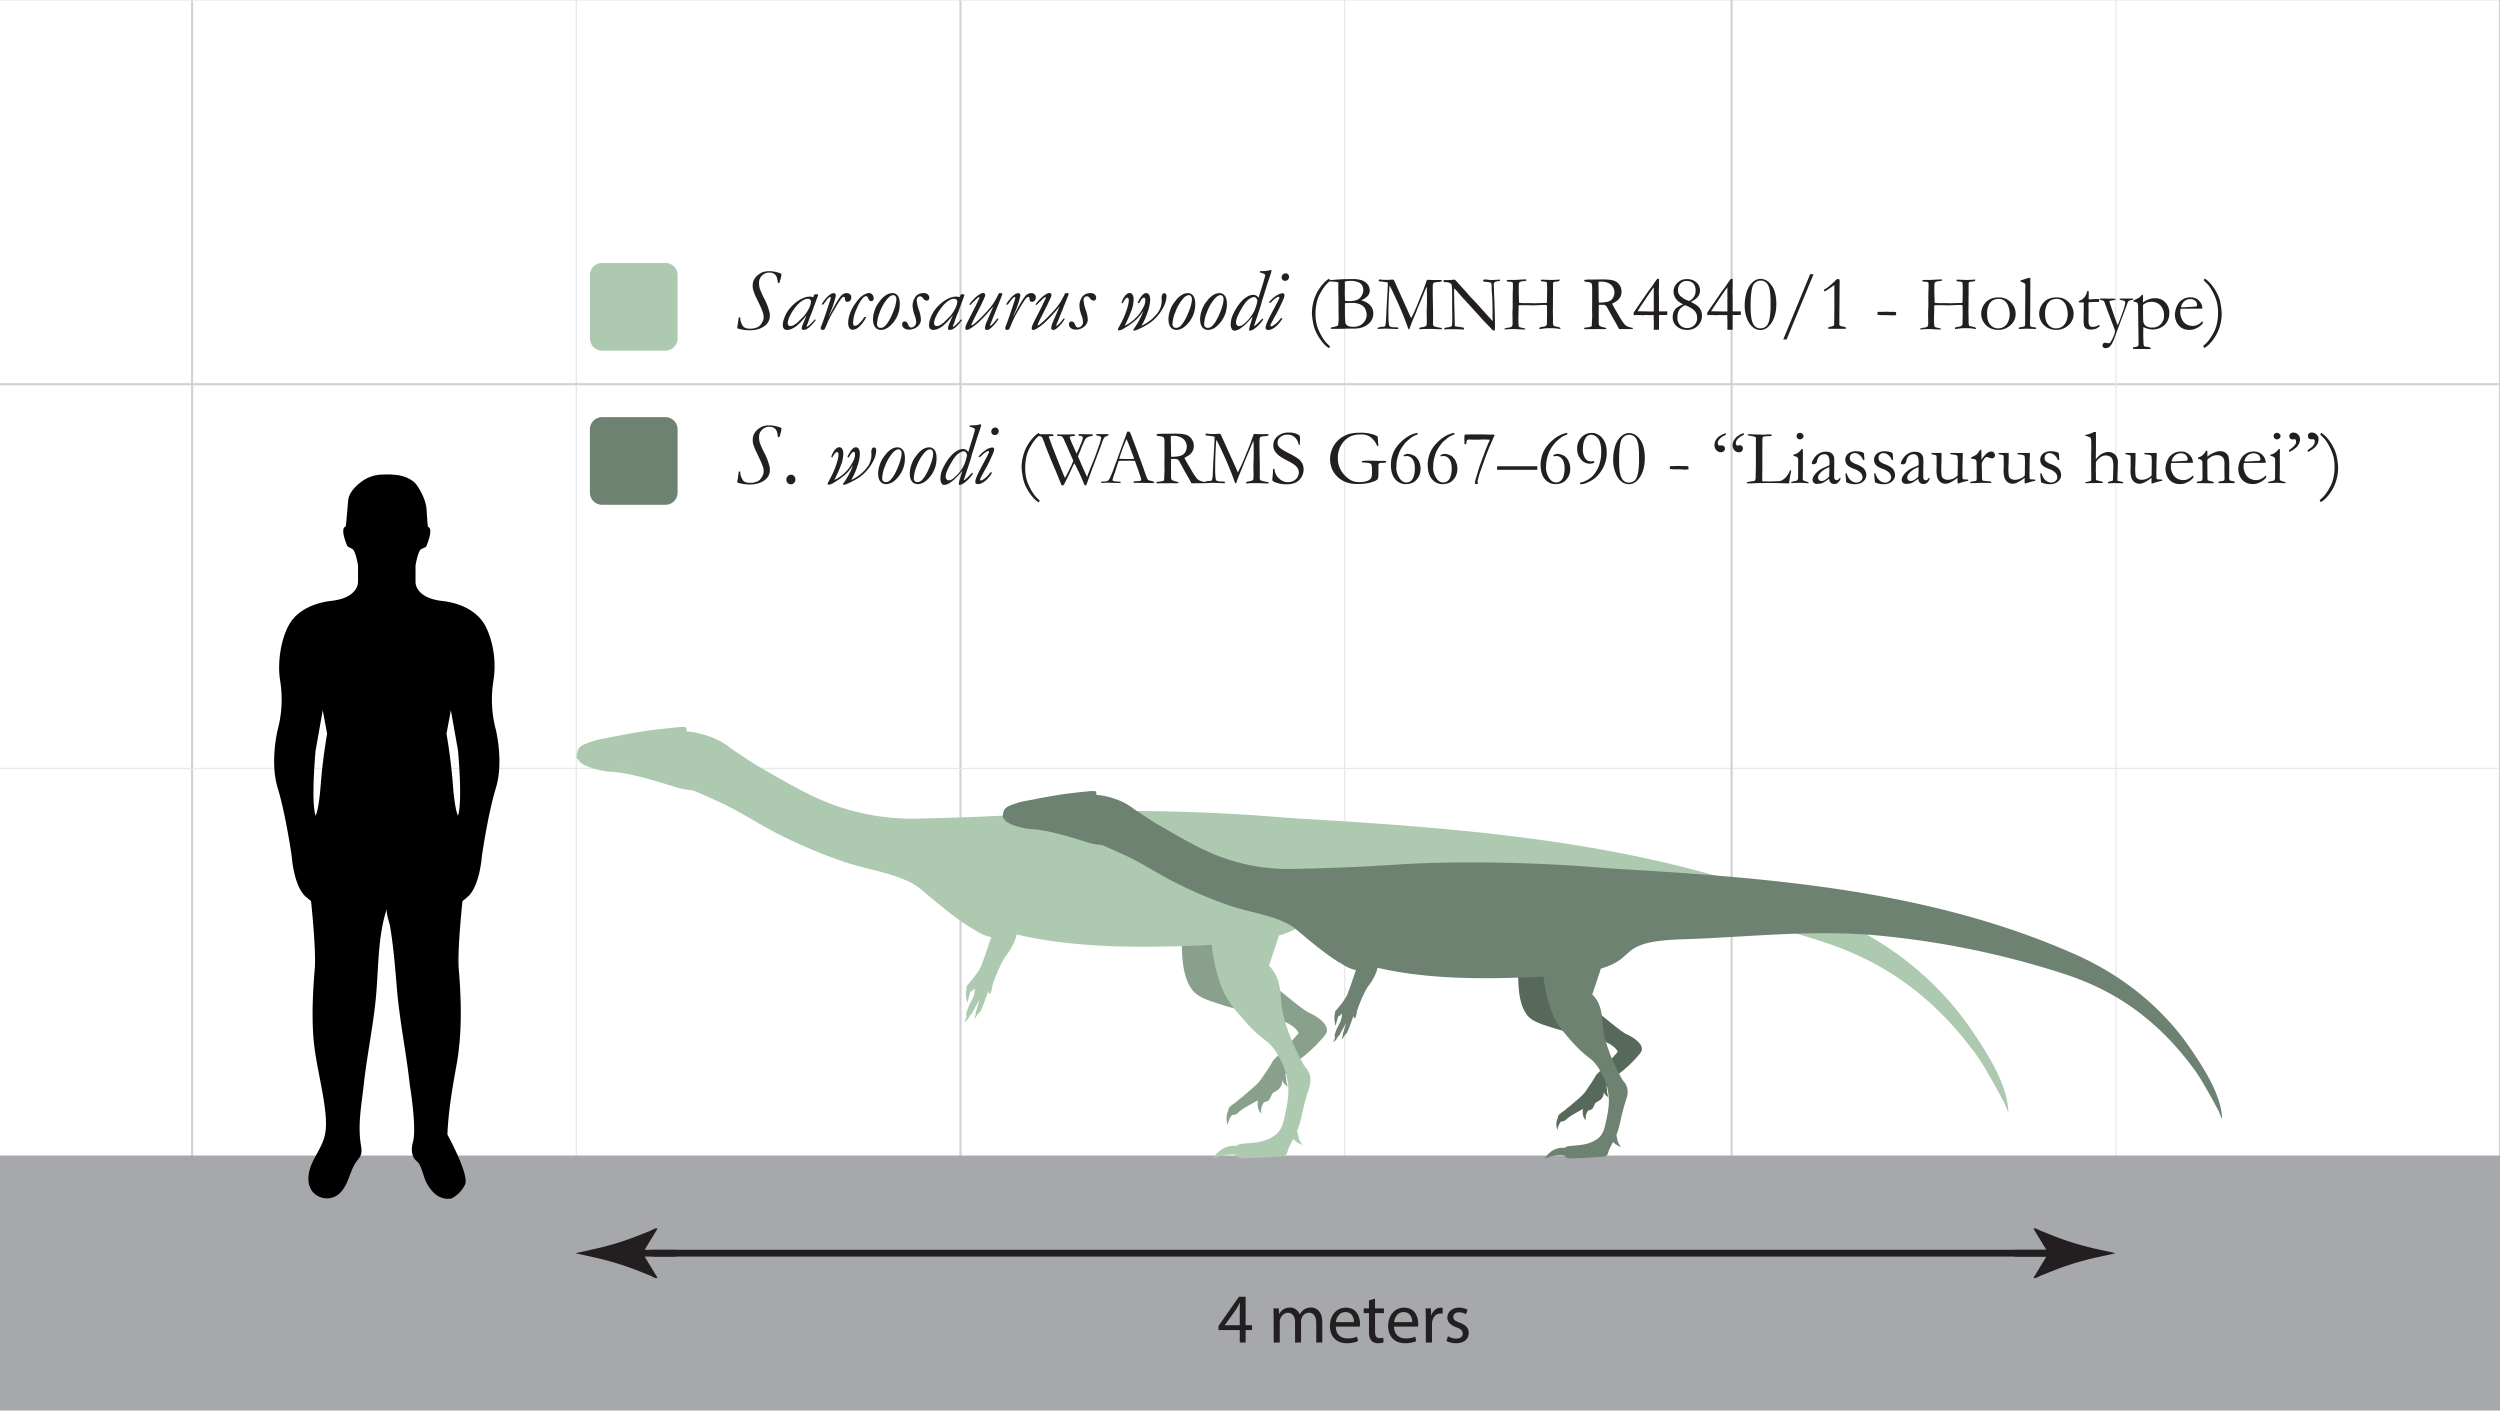 <svg xmlns="http://www.w3.org/2000/svg" xmlns:xlink="http://www.w3.org/1999/xlink" viewBox="0 0 1843.57 1040.17"><defs><style>.cls-1,.cls-4,.cls-5{fill:none;}.cls-2{clip-path:url(#clip-path);}.cls-3{fill:#fff;}.cls-4{stroke:#d0d2d3;stroke-width:1.6px;}.cls-4,.cls-5{stroke-miterlimit:2.94;}.cls-5{stroke:#e7e9eb;}.cls-6{fill:#a6a8ab;}.cls-7{fill:#231f20;}.cls-11,.cls-8{fill:#adc9b0;}.cls-8{stroke:#adc9b0;}.cls-8,.cls-9{stroke-linejoin:round;stroke-width:18px;}.cls-13,.cls-9{fill:#6e8272;}.cls-9{stroke:#6e8272;}.cls-10{fill:#89a08c;}.cls-12{fill:#57695b;}</style><clipPath id="clip-path"><rect class="cls-1" width="1843.57" height="1040.17"/></clipPath></defs><g id="Graph"><g class="cls-2"><rect class="cls-3" x="-4129.79" y="-5983.75" width="10201.61" height="7049.04"/><path id="path4428" class="cls-4" d="M141.66-5959.92V858"/><path id="path4430" class="cls-5" d="M425,858V-5966.57"/><path id="path4432" class="cls-4" d="M708.29-5966.57V858"/><path id="path4434" class="cls-5" d="M991.61,858V-5966.57"/><path id="path4618-06" class="cls-5" d="M-4107.66,0H6090.49"/><path id="path4618-89" class="cls-4" d="M-4107.66,283.33h10201"/><path id="path4618-26" class="cls-5" d="M-4107.66,566.67H6093.26"/><path id="path29579" class="cls-4" d="M1276.93-5962V860.29"/><path id="path29581" class="cls-5" d="M1560.25,860.29V-5959.92"/><path id="path29583" class="cls-4" d="M1843.57,860.29V-5959.92"/><rect id="rect30714" class="cls-6" x="-4109.54" y="852.12" width="10203.49" height="213.18"/></g></g><g id="Etc."><path class="cls-7" d="M914.24,990v-9.19H898.56v-3l15.05-21.55h4.94v21h4.72v3.59h-4.72V990Zm0-12.78V966c0-1.76,0-3.53.15-5.29h-.15c-1,2-1.87,3.42-2.81,5l-8.25,11.48v.1Z"/><path class="cls-7" d="M939.21,971.68c0-2.6-.05-4.73-.2-6.81h4l.21,4h.16a8.66,8.66,0,0,1,7.89-4.62,7.42,7.42,0,0,1,7.11,5h.11a10.37,10.37,0,0,1,2.8-3.27,8.61,8.61,0,0,1,5.56-1.77c3.32,0,8.25,2.18,8.25,10.91V990h-4.46V975.78c0-4.83-1.77-7.74-5.45-7.74a5.9,5.9,0,0,0-5.4,4.16,7.4,7.4,0,0,0-.37,2.28V990H955V975c0-4-1.77-6.91-5.25-6.91-2.85,0-4.93,2.29-5.66,4.57a6.29,6.29,0,0,0-.36,2.23V990h-4.47Z"/><path class="cls-7" d="M985.06,978.27c.11,6.18,4.05,8.72,8.62,8.72a16.66,16.66,0,0,0,7-1.29l.78,3.27a20.46,20.46,0,0,1-8.36,1.56c-7.74,0-12.36-5.09-12.36-12.67s4.47-13.56,11.79-13.56c8.2,0,10.38,7.22,10.38,11.84a17.86,17.86,0,0,1-.15,2.13Zm13.4-3.27c0-2.91-1.2-7.43-6.34-7.43-4.62,0-6.64,4.26-7,7.43Z"/><path class="cls-7" d="M1014,957.66v7.21h6.54v3.48H1014v13.56c0,3.11.88,4.88,3.42,4.88a9.89,9.89,0,0,0,2.65-.32l.21,3.43a11,11,0,0,1-4.05.63,6.32,6.32,0,0,1-4.93-1.93c-1.3-1.35-1.77-3.58-1.77-6.54V968.35h-3.89v-3.48h3.89v-6Z"/><path class="cls-7" d="M1028,978.27c.1,6.18,4,8.72,8.62,8.72a16.66,16.66,0,0,0,7-1.29l.78,3.27a20.46,20.46,0,0,1-8.36,1.56c-7.74,0-12.36-5.09-12.36-12.67s4.46-13.56,11.79-13.56c8.2,0,10.38,7.22,10.38,11.84a17.86,17.86,0,0,1-.15,2.13Zm13.4-3.27c.05-2.91-1.2-7.43-6.34-7.43-4.62,0-6.64,4.26-7,7.43Z"/><path class="cls-7" d="M1051.42,972.71c0-3-.05-5.5-.21-7.84h4l.16,4.94h.2c1.15-3.38,3.9-5.51,7-5.51a4.67,4.67,0,0,1,1.3.16v4.31a6.51,6.51,0,0,0-1.56-.16c-3.22,0-5.5,2.44-6.12,5.87a12.19,12.19,0,0,0-.21,2.13V990h-4.52Z"/><path class="cls-7" d="M1067.78,985.33a12,12,0,0,0,6,1.82c3.32,0,4.88-1.66,4.88-3.74s-1.3-3.37-4.67-4.62c-4.52-1.61-6.65-4.1-6.65-7.11,0-4,3.27-7.38,8.67-7.38a12.53,12.53,0,0,1,6.18,1.56l-1.14,3.32a9.81,9.81,0,0,0-5.14-1.45c-2.7,0-4.21,1.56-4.21,3.43,0,2.07,1.51,3,4.78,4.25,4.36,1.67,6.59,3.85,6.59,7.59,0,4.41-3.42,7.53-9.39,7.53a14.27,14.27,0,0,1-7.06-1.72Z"/><path id="Human" d="M365.67,538.21a87,87,0,0,1-1.75-36.59c2-12.69.19-27.41-5.47-39-5.91-12.15-19.19-18-32.41-19.46-20.21-2.29-19.62-14-19.62-14v-12s1.46-9.58,3.81-12l4-2s5.91-13.34,1.38-14.63c-.29,0-1-12.5-1.1-13.46-.52-5.75-3.65-12.09-6.86-16.89-3-4.54-9-7-14.28-7.8a57.65,57.65,0,0,0-11-.42,26.7,26.7,0,0,0-16,5.38c-3.95,3-8.11,7.13-9.35,12-.46,1.8-1.72,20.91-2.18,21-4.54,1.29,1.38,14.56,1.38,14.56l4,2.18c2.34,2.43,3.8,12,3.8,12v12s.59,11.72-19.62,14c-11.58,1.31-24.13,6.23-30.46,16.33-6.95,11.09-9.44,29.58-7.41,42.17a86.93,86.93,0,0,1-1.76,36.59s-5.86,23.82,0,42.87,10.35,50.31,10.35,50.31,1.36,21.34,9.95,29.54l4.31,3.62s3.89,36.2,2.72,50.11c-1.34,16-2.17,32.91-1.09,48.85,1.29,19.2,6.93,37.8,8.92,56.91.64,6.19.88,12.55-.84,18.55-2,6.89-6.39,12.84-9.23,19.43s-3.86,14.8.65,20.45a14,14,0,0,0,16.73,3.48c4.58-2.37,7.33-7.11,9.26-11.81s3.32-9.7,6.31-13.84c1.2-1.65,2.65-3.18,3.33-5.09.84-2.39.35-5-.05-7.49-2.38-15,.52-29.23,2.13-44.07,2.38-21.93,7.06-43.41,9.07-65.4,1.91-20.9,1.28-44.85,8.11-64.79-1.05,3.07,1.76,10.35,2.29,13.52.84,5.06,1.53,10.13,2.13,15.21,1.21,10.19,2,20.41,2.88,30.63,2,23.87,6.92,47.2,9.49,70.83,0,0,5.27,31.64,2.34,42.12s2.93,14.29,2.93,14.29a8,8,0,0,1,2.43,3.51c2.18,4.65,2.89,9.8,5.68,14.19.48.75,1,1.48,1.52,2.2,3.83,5.29,8.94,8.57,15.75,7.54A22.47,22.47,0,0,0,343,873.4c3.12-7.24-13.08-36.78-13.08-36.78.77-17.75,3.65-34.21,6.8-51.68,4.11-22.84,3.53-47.2,1.59-70.28-1.17-13.91,2.73-50.11,2.73-50.11l4.3-3.62c8.59-8.2,10-29.54,10-29.54s4.49-31.25,10.34-50.31S365.67,538.21,365.67,538.21ZM236.52,578.5c-1.46,19.44-3.8,23-3.8,23-3.52-10.6,0-48,0-48L238,523.72l3.22,17.38S238,559.06,236.52,578.5Zm101.23,23s-2.34-3.53-3.8-23-4.69-37.4-4.69-37.4l3.22-17.38,5.27,29.75S341.27,590.87,337.75,601.47Z"/><rect class="cls-8" x="444.01" y="202.88" width="46.67" height="46.67"/><path class="cls-7" d="M544.78,234a4.79,4.79,0,0,1,1.09.13,11.07,11.07,0,0,0,2.54,7,7.77,7.77,0,0,0,3.64,1.22l1.19,0a11,11,0,0,0,4.07-.59,7.25,7.25,0,0,0,3-1.63,13.47,13.47,0,0,0,2.32-3.63,6.66,6.66,0,0,0,.48-2.79,9.71,9.71,0,0,0-.13-1.77,22.26,22.26,0,0,0-1-3.07c-.46-1.23-1.06-2.6-1.79-4.1l-3.08-6.48a33.4,33.4,0,0,1-1.68-4.48,11,11,0,0,1-.38-3.15,9.48,9.48,0,0,1,1.06-4.54,10.51,10.51,0,0,1,3.05-3.5,12.37,12.37,0,0,1,3.51-2,15.27,15.27,0,0,1,4.51-.64,23.55,23.55,0,0,1,9.07,1.9,15.66,15.66,0,0,1-.48,3.31,32,32,0,0,1-1.12,3.51,4.81,4.81,0,0,1-1.07-.1,15.89,15.89,0,0,0-.77-4.18,4.53,4.53,0,0,0-1.83-2.38,5.6,5.6,0,0,0-3.32-1,7.44,7.44,0,0,0-7.92,8,13.36,13.36,0,0,0,.58,3.88,64.59,64.59,0,0,0,3.38,7.49,49.59,49.59,0,0,1,2.09,4.6c.11.24.42,1.14.92,2.71a23.32,23.32,0,0,1,.82,2.86,11.69,11.69,0,0,1,.16,2.07,9,9,0,0,1-3.25,7.27q-4.41,3.65-11.62,3.64a30.31,30.31,0,0,1-9.17-1.45v-.19a14.34,14.34,0,0,1,.36-2.35c.08-.43.25-1.74.51-3.92C544.59,235.21,544.67,234.66,544.78,234Z"/><path class="cls-7" d="M599.62,219.2a4.68,4.68,0,0,0,.42-.87,2.88,2.88,0,0,1,.77-1.25,12.38,12.38,0,0,1,1.32-.1,2.67,2.67,0,0,1,1.07.23l.09.38a1.59,1.59,0,0,1-.16.58q-.09.2-.42,1.23l-.26.64-2.12,5.76Q599,229.7,598,232a45.41,45.41,0,0,0-1.75,4.72,17.35,17.35,0,0,1-1.36,3.42l-.12.31c0,.13.11.29.34.5a12.16,12.16,0,0,0,2.29-1.74c1.6-1.61,2.56-2.61,2.86-3l.63-.78a7.15,7.15,0,0,1,.67.68,32.93,32.93,0,0,1-2.9,3.41A16,16,0,0,1,595,242.6a5.13,5.13,0,0,1-2.38.68,1.54,1.54,0,0,1-1.06-.32,1,1,0,0,1-.36-.82,8.34,8.34,0,0,1,.32-1.66c.54-1.42.92-2.35,1.13-2.8s.51-1.15.87-2.1c.21-.58.65-1.58,1.32-3a19,19,0,0,0-1.56,1.8,46.17,46.17,0,0,1-6.15,6.21,22.75,22.75,0,0,1-3.84,2.16,10.14,10.14,0,0,1-2.65.55,4.72,4.72,0,0,1-1.72-.26,3.16,3.16,0,0,1-1.29-1.32,4.64,4.64,0,0,1-.36-2.09,13.2,13.2,0,0,1,.92-4.57,23.78,23.78,0,0,1,3.19-6.34,31.08,31.08,0,0,1,5.48-5.67,23.72,23.72,0,0,1,5-3.06,13.64,13.64,0,0,1,5.2-1.28,6.88,6.88,0,0,1,1.38.13A5.84,5.84,0,0,1,599.62,219.2Zm-15.71,21.11a5,5,0,0,0,1.39-.54c.24-.13,1.11-.72,2.59-1.77q4.05-4,4.58-4.54a29.32,29.32,0,0,0,2.62-3.44c.27-.37.83-1.38,1.7-3l.83-2.22a20.2,20.2,0,0,0,.45-2.25,2.49,2.49,0,0,0-.75-1.71,2.27,2.27,0,0,0-1.62-.48,5.36,5.36,0,0,0-2.22.42,16.49,16.49,0,0,0-3.81,2.44,27.13,27.13,0,0,0-4.48,5.2,33.19,33.19,0,0,0-3.05,5.29,13.05,13.05,0,0,0-1.22,4.38,2.65,2.65,0,0,0,.5,1.77,1.57,1.57,0,0,0,1.26.58C582.85,240.41,583.26,240.38,583.91,240.31Z"/><path class="cls-7" d="M612.07,218.88a13.38,13.38,0,0,0-2,1.8c-.17.2-1.15,1.48-2.93,3.86l-1.32.07a19.76,19.76,0,0,1,3-4.28,16.33,16.33,0,0,1,3.79-3.48,5.44,5.44,0,0,1,2.32-.71,2.14,2.14,0,0,1,1.1.61,1.41,1.41,0,0,1,.31.93,4.43,4.43,0,0,1-.13,1.08,50.08,50.08,0,0,1-1.41,5q-1,3.27-1.88,5.18l-1.67,4-.13.58q.45-.78,1.83-3.45,5.25-9.94,7.57-12.27a5.54,5.54,0,0,1,4-1.66,3.56,3.56,0,0,1,2.41,1,2.82,2.82,0,0,1,.84,2.13,3.68,3.68,0,0,1-.94,2.54,2.31,2.31,0,0,1-1.83.74,1.74,1.74,0,0,1-1.4-.47,4.43,4.43,0,0,1-.5-2.33q-.42-.84-.93-.84a1.69,1.69,0,0,0-1.1.55q-1.54,1.38-5.83,8.85a85.42,85.42,0,0,0-5.37,10.38,25.4,25.4,0,0,1-1.76,4,1.43,1.43,0,0,1-1.31.56,2,2,0,0,1-1.23-.31,1,1,0,0,1-.36-.79,4.08,4.08,0,0,1,.32-1.48q1.38-3.37,4.44-12.45l2.25-6.89c.15-.62.26-1,.32-1.18l.2-.47C612.72,219.49,612.5,219.22,612.07,218.88Z"/><path class="cls-7" d="M641.59,221.91a4.65,4.65,0,0,1-.74-.71,9.34,9.34,0,0,1-.62-1.24,5.09,5.09,0,0,0-.67-1.24,1.18,1.18,0,0,0-.81-.35,3.53,3.53,0,0,0-2.41,1.38q-2.39,2.53-4.81,8.38a26.56,26.56,0,0,0-2.43,9.71,3.57,3.57,0,0,0,.42,2,1.09,1.09,0,0,0,.93.42,4.33,4.33,0,0,0,2.75-1.35,24.17,24.17,0,0,0,4.1-5,4.9,4.9,0,0,1,1-.13l.49,0a14.48,14.48,0,0,1-1.8,3.06,19.06,19.06,0,0,1-4.44,4.94,6.75,6.75,0,0,1-3.73,1.4,2.7,2.7,0,0,1-2.29-1.06,7.19,7.19,0,0,1-1.06-4.37,20.21,20.21,0,0,1,1.24-6.27,27.75,27.75,0,0,1,3.65-7.14,37.58,37.58,0,0,1,3.94-4.93,13.85,13.85,0,0,1,3.75-2.56,6.56,6.56,0,0,1,2.84-.74,3.13,3.13,0,0,1,2.39,1.18,4,4,0,0,1,1,2.75,2.14,2.14,0,0,1-.5,1.5,1.56,1.56,0,0,1-1.17.53A3.78,3.78,0,0,1,641.59,221.91Z"/><path class="cls-7" d="M663.5,224.22A20.92,20.92,0,0,1,659,237.48q-4.51,5.79-9.38,5.8a5.22,5.22,0,0,1-4.22-1.95q-1.61-2-1.61-6.1a20.08,20.08,0,0,1,1.26-6.45,19.28,19.28,0,0,1,3.25-6.07c.3-.36.64-.8,1-1.32a16,16,0,0,1,4.06-3.73,8.73,8.73,0,0,1,4.79-1.52A4.74,4.74,0,0,1,662,218C663,219.28,663.5,221.35,663.5,224.22Zm-16.73,14.65a2.52,2.52,0,0,0,2.93,2.89,4.49,4.49,0,0,0,3-1.48q2.78-2.7,5.54-9.3t2.77-10.39a3.16,3.16,0,0,0-.68-2.14,2,2,0,0,0-1.54-.79q-1.9,0-4,2.22a31.42,31.42,0,0,0-6,10.3A25.34,25.34,0,0,0,646.77,238.87Z"/><path class="cls-7" d="M667.14,237c1.07,0,2,.83,2.64,2.48a4.16,4.16,0,0,0,1,1.61,1.66,1.66,0,0,0,1.19.42,3.69,3.69,0,0,0,2.64-1.29,4.08,4.08,0,0,0,1-3,15.49,15.49,0,0,0-1.09-4.64,23.25,23.25,0,0,1-1.55-7,11.25,11.25,0,0,1,2-6.58q2-2.87,6.31-2.87a4.21,4.21,0,0,1,2.93,1,3.19,3.19,0,0,1,1.09,2.42,2.29,2.29,0,0,1-.53,1.56,1.62,1.62,0,0,1-1.21.59,3.24,3.24,0,0,1-2.54-1.37,9.07,9.07,0,0,0-1.51-1.59,2.8,2.8,0,0,0-1.19-.19,2.1,2.1,0,0,0-1.6.77,2.72,2.72,0,0,0-.69,1.87,25,25,0,0,0,1.55,7.27,24.15,24.15,0,0,1,1.54,7.23,6.52,6.52,0,0,1-1,3.34,8.23,8.23,0,0,1-3.16,2.87,9.06,9.06,0,0,1-4.39,1.17,6,6,0,0,1-4-1.16,3.54,3.54,0,0,1-1.34-2.76,2.26,2.26,0,0,1,.55-1.57A1.91,1.91,0,0,1,667.14,237Z"/><path class="cls-7" d="M707.53,219.2a4.11,4.11,0,0,0,.42-.87,3,3,0,0,1,.77-1.25A12.38,12.38,0,0,1,710,217a2.67,2.67,0,0,1,1.07.23l.1.38a1.65,1.65,0,0,1-.17.58c-.06.13-.2.54-.41,1.23l-.26.64-2.13,5.76q-1.35,3.9-2.36,6.21a43.3,43.3,0,0,0-1.76,4.72,16.85,16.85,0,0,1-1.35,3.42l-.13.31c0,.13.11.29.34.5a11.85,11.85,0,0,0,2.29-1.74c1.61-1.61,2.56-2.61,2.86-3s.43-.54.64-.78a7,7,0,0,1,.66.68,31.7,31.7,0,0,1-2.9,3.41,16,16,0,0,1-3.67,3.06,5.09,5.09,0,0,1-2.38.68,1.56,1.56,0,0,1-1.06-.32,1,1,0,0,1-.35-.82,7.64,7.64,0,0,1,.32-1.66c.53-1.42.91-2.35,1.12-2.8s.51-1.15.87-2.1c.22-.58.66-1.58,1.32-3a17.8,17.8,0,0,0-1.55,1.8,46.86,46.86,0,0,1-6.16,6.21,22.75,22.75,0,0,1-3.84,2.16,10.15,10.15,0,0,1-2.64.55,4.67,4.67,0,0,1-1.72-.26,3.24,3.24,0,0,1-1.3-1.32,4.64,4.64,0,0,1-.36-2.09,13.44,13.44,0,0,1,.92-4.57,24.08,24.08,0,0,1,3.19-6.34,31.08,31.08,0,0,1,5.48-5.67,24,24,0,0,1,5-3.06,13.68,13.68,0,0,1,5.2-1.28,6.88,6.88,0,0,1,1.38.13A5.67,5.67,0,0,1,707.53,219.2Zm-15.71,21.11a5,5,0,0,0,1.39-.54c.25-.13,1.11-.72,2.59-1.77q4.05-4,4.58-4.54A29.25,29.25,0,0,0,703,230c.26-.37.83-1.38,1.69-3l.84-2.22a20.2,20.2,0,0,0,.45-2.25,2.49,2.49,0,0,0-.75-1.71,2.3,2.3,0,0,0-1.63-.48,5.36,5.36,0,0,0-2.22.42,16.49,16.49,0,0,0-3.81,2.44,26.76,26.76,0,0,0-4.47,5.2,31.7,31.7,0,0,0-3.05,5.29,12.89,12.89,0,0,0-1.23,4.38,2.65,2.65,0,0,0,.5,1.77,1.57,1.57,0,0,0,1.26.58C690.77,240.41,691.18,240.38,691.82,240.31Z"/><path class="cls-7" d="M722.14,218.94a11,11,0,0,0-3,2.48,29.26,29.26,0,0,0-2.35,2.22,15.67,15.67,0,0,1-1.1,1.16l-1-.22a23,23,0,0,1,3-3.62,22.23,22.23,0,0,1,5.05-4.14,4.64,4.64,0,0,1,2.29-.74,1.44,1.44,0,0,1,1.06.45,1.35,1.35,0,0,1,.45,1,4.69,4.69,0,0,1-.54,1.83c-.07.13-.23.5-.49,1.1q-1.44,3.38-5.6,11.48c-2.4,4.64-3.61,7.27-3.61,7.89l0,.19a5.21,5.21,0,0,0,2.25-1.35,66.42,66.42,0,0,0,6.37-6c.2-.19.69-.7,1.48-1.54a57.54,57.54,0,0,0,6.09-7.31,65.23,65.23,0,0,0,4.11-7.59c.6,0,1.1-.07,1.51-.07a1.39,1.39,0,0,1,1.14.49q-.67,2-2.55,6.63l-6,14.93a8.06,8.06,0,0,0-.7,2.12l.22,0c.15,0,.51-.25,1.06-.74a21.77,21.77,0,0,0,3.13-3.42,13,13,0,0,1,1-1.25l1,.16a25.42,25.42,0,0,1-5.21,6.37c-1.35,1.25-2.41,1.87-3.19,1.87a4.08,4.08,0,0,1-1.09-.19,1.75,1.75,0,0,1-.58-1.16,13.36,13.36,0,0,1,1.32-4.7l4.54-10.59a2.16,2.16,0,0,0,.26-.64c-.39.43-1.24,1.39-2.55,2.89a105.26,105.26,0,0,1-8,8.5,40.11,40.11,0,0,1-7.16,5.31,3.87,3.87,0,0,1-1.84.52,1,1,0,0,1-.75-.33,1.22,1.22,0,0,1-.31-.9,4.81,4.81,0,0,1,.22-1.29,28.63,28.63,0,0,1,1.84-4.18l5.5-10.84,2.26-4.8a3.28,3.28,0,0,0,.61-1.42A1.66,1.66,0,0,0,722.14,218.94Z"/><path class="cls-7" d="M748.15,218.88a13,13,0,0,0-2,1.8c-.17.2-1.15,1.48-2.93,3.86l-1.32.07a19.87,19.87,0,0,1,3-4.28,16.14,16.14,0,0,1,3.79-3.48,5.35,5.35,0,0,1,2.31-.71,2.22,2.22,0,0,1,1.11.61,1.46,1.46,0,0,1,.3.93,4.43,4.43,0,0,1-.13,1.08,49.46,49.46,0,0,1-1.4,5c-.71,2.18-1.33,3.91-1.89,5.18l-1.67,4-.13.58q.45-.78,1.83-3.45,5.25-9.94,7.57-12.27a5.58,5.58,0,0,1,4-1.66,3.54,3.54,0,0,1,2.41,1,2.82,2.82,0,0,1,.84,2.13,3.72,3.72,0,0,1-.93,2.54,2.32,2.32,0,0,1-1.84.74,1.75,1.75,0,0,1-1.4-.47,4.54,4.54,0,0,1-.5-2.33q-.42-.84-.93-.84a1.67,1.67,0,0,0-1.09.55q-1.56,1.38-5.84,8.85a85.42,85.42,0,0,0-5.37,10.38,25.62,25.62,0,0,1-1.75,4,1.45,1.45,0,0,1-1.31.56,1.94,1.94,0,0,1-1.23-.31,1,1,0,0,1-.37-.79,4.3,4.3,0,0,1,.32-1.48q1.38-3.37,4.44-12.45l2.25-6.89c.16-.62.26-1,.33-1.18l.19-.47C748.79,219.49,748.58,219.22,748.15,218.88Z"/><path class="cls-7" d="M771,218.94a10.89,10.89,0,0,0-3,2.48,29.26,29.26,0,0,0-2.35,2.22,15.67,15.67,0,0,1-1.1,1.16l-1-.22a23.29,23.29,0,0,1,3-3.62,22,22,0,0,1,5.05-4.14,4.64,4.64,0,0,1,2.29-.74,1.46,1.46,0,0,1,1.06.45,1.35,1.35,0,0,1,.45,1,4.57,4.57,0,0,1-.55,1.83l-.48,1.1q-1.46,3.38-5.6,11.48-3.62,7-3.61,7.89l0,.19a5.18,5.18,0,0,0,2.26-1.35,66.42,66.42,0,0,0,6.37-6c.19-.19.69-.7,1.48-1.54a57.41,57.41,0,0,0,6.08-7.31,63.38,63.38,0,0,0,4.12-7.59c.6,0,1.1-.07,1.51-.07a1.39,1.39,0,0,1,1.14.49q-.67,2-2.55,6.63l-6,14.93a8.51,8.51,0,0,0-.71,2.12l.23,0c.15,0,.5-.25,1.06-.74a21.21,21.21,0,0,0,3.12-3.42,14.59,14.59,0,0,1,1-1.25l1,.16a25.65,25.65,0,0,1-5.21,6.37c-1.35,1.25-2.42,1.87-3.19,1.87a4.08,4.08,0,0,1-1.09-.19,1.75,1.75,0,0,1-.58-1.16,13.36,13.36,0,0,1,1.32-4.7l4.54-10.59a2.12,2.12,0,0,0,.25-.64L778.85,229a105.12,105.12,0,0,1-8,8.5,39.75,39.75,0,0,1-7.16,5.31,3.8,3.8,0,0,1-1.83.52,1,1,0,0,1-.76-.33,1.25,1.25,0,0,1-.3-.9,4.81,4.81,0,0,1,.22-1.29,27.58,27.58,0,0,1,1.84-4.18l5.5-10.84,2.25-4.8a3.16,3.16,0,0,0,.61-1.42A1.57,1.57,0,0,0,771,218.94Z"/><path class="cls-7" d="M790.18,237c1.07,0,2,.83,2.64,2.48a4.16,4.16,0,0,0,1,1.61,1.66,1.66,0,0,0,1.19.42,3.69,3.69,0,0,0,2.64-1.29,4.08,4.08,0,0,0,1-3,15.49,15.49,0,0,0-1.09-4.64,23.25,23.25,0,0,1-1.55-7,11.25,11.25,0,0,1,2-6.58q2-2.87,6.31-2.87a4.19,4.19,0,0,1,2.92,1,3.16,3.16,0,0,1,1.1,2.42,2.29,2.29,0,0,1-.53,1.56,1.62,1.62,0,0,1-1.21.59,3.24,3.24,0,0,1-2.54-1.37,9.07,9.07,0,0,0-1.51-1.59,2.82,2.82,0,0,0-1.2-.19,2.1,2.1,0,0,0-1.59.77,2.72,2.72,0,0,0-.69,1.87,25,25,0,0,0,1.55,7.27,24.15,24.15,0,0,1,1.54,7.23,6.52,6.52,0,0,1-1,3.34,8.23,8.23,0,0,1-3.16,2.87,9.06,9.06,0,0,1-4.39,1.17,6,6,0,0,1-4-1.16,3.54,3.54,0,0,1-1.34-2.76,2.26,2.26,0,0,1,.55-1.57A1.89,1.89,0,0,1,790.18,237Z"/><path class="cls-7" d="M827.87,223.68l-.84-.36a14.7,14.7,0,0,1,2.54-5.08c1.14-1.44,2.28-2.16,3.41-2.16a2.6,2.6,0,0,1,2.11,1.09,6.71,6.71,0,0,1,.85,4,23.92,23.92,0,0,1-1.41,7.32,92.69,92.69,0,0,1-5.18,11.7,18.13,18.13,0,0,0,4.18-2.38,31.71,31.71,0,0,0,5.83-5.31,29.35,29.35,0,0,0,2.72-4,28.42,28.42,0,0,0,1.91-3.68,11.9,11.9,0,0,0,.61-3.67,2.22,2.22,0,0,0-.35-1.32.67.67,0,0,0-.58-.32,1.65,1.65,0,0,0-.87.25,5.19,5.19,0,0,0-1.22,1.25l-1.68,2.71-.93-.48a22.83,22.83,0,0,1,2.25-4.07,9.86,9.86,0,0,1,2.35-2.55,3.12,3.12,0,0,1,1.48-.49,2.51,2.51,0,0,1,2,.84c.75.86,1.13,2.31,1.13,4.35a30.18,30.18,0,0,1-1.76,8.41,55.11,55.11,0,0,1-4.62,10.5,31,31,0,0,0,11.08-8.49,15.18,15.18,0,0,0,3.79-10.08q0-.22-.06-2.31a4.61,4.61,0,0,1,.5-2.11c.33-.68.74-1,1.24-1a1.85,1.85,0,0,1,1.35.52,2,2,0,0,1,.51,1.48,17.8,17.8,0,0,1-1.56,6.78,33.21,33.21,0,0,1-5.29,8.2,29.7,29.7,0,0,1-6.6,5.72,73,73,0,0,1-8.21,4.27,19.38,19.38,0,0,1-2,.62,2.58,2.58,0,0,1-.81-.26,1.81,1.81,0,0,1,.08-.65,9.41,9.41,0,0,1,.6-.77A63,63,0,0,0,841,234.3a31.56,31.56,0,0,0,2.12-5.31,33.51,33.51,0,0,1-4.82,6.37,56.71,56.71,0,0,1-9.18,6.66,9.38,9.38,0,0,1-4,1.64.65.65,0,0,1-.48-.19.61.61,0,0,1-.19-.45,2.3,2.3,0,0,1,.13-.81l1.25-2.31q2.16-4,3.16-6.41a61.71,61.71,0,0,0,2.76-8,17.68,17.68,0,0,0,.65-4.15,2.4,2.4,0,0,0-.39-1.48.88.88,0,0,0-.74-.32,1.93,1.93,0,0,0-1.22.7A18.73,18.73,0,0,0,827.87,223.68Z"/><path class="cls-7" d="M881.39,224.22a21,21,0,0,1-4.52,13.26q-4.53,5.79-9.39,5.8a5.2,5.2,0,0,1-4.21-1.95q-1.6-2-1.61-6.1a20.32,20.32,0,0,1,1.25-6.45,19.09,19.09,0,0,1,3.26-6.07q.45-.54,1-1.32a16,16,0,0,1,4.06-3.73,8.76,8.76,0,0,1,4.8-1.52,4.72,4.72,0,0,1,3.79,1.89C880.87,219.28,881.39,221.35,881.39,224.22Zm-16.74,14.65a2.52,2.52,0,0,0,2.93,2.89,4.49,4.49,0,0,0,3.06-1.48q2.76-2.7,5.53-9.3t2.77-10.39a3.15,3.15,0,0,0-.67-2.14,2,2,0,0,0-1.55-.79q-1.89,0-4,2.22a31.59,31.59,0,0,0-6,10.3A25.58,25.58,0,0,0,864.65,238.87Z"/><path class="cls-7" d="M904.72,224.22a21,21,0,0,1-4.52,13.26q-4.53,5.79-9.38,5.8a5.2,5.2,0,0,1-4.22-1.95q-1.61-2-1.61-6.1a20.08,20.08,0,0,1,1.26-6.45,19.08,19.08,0,0,1,3.25-6.07c.3-.36.64-.8,1-1.32a16.15,16.15,0,0,1,4.05-3.73,8.79,8.79,0,0,1,4.8-1.52,4.74,4.74,0,0,1,3.8,1.89C904.21,219.28,904.72,221.35,904.72,224.22ZM888,238.87a3,3,0,0,0,.69,2.18,3,3,0,0,0,2.23.71,4.49,4.49,0,0,0,3.06-1.48q2.78-2.7,5.54-9.3t2.76-10.39a3.15,3.15,0,0,0-.67-2.14,2,2,0,0,0-1.55-.79q-1.89,0-3.95,2.22a31.42,31.42,0,0,0-6.05,10.3A25.34,25.34,0,0,0,888,238.87Z"/><path class="cls-7" d="M928.05,219.65l3.48-11.1c.15-.47.36-1.25.64-2.32.05-.21.09-.38.13-.51A12.6,12.6,0,0,0,933,203a1,1,0,0,0-.42-.77,8.1,8.1,0,0,0-2.93-1.15l-.67-.19.25-.93c3.65,0,6.07-.25,7.28-.74l.38,0a3.27,3.27,0,0,1,.84.12c-.15.65-.26,1.09-.32,1.32l0,.2-2.67,8-3.22,10.3c-.58,1.76-1,3.05-1.16,3.89a35.5,35.5,0,0,1-1,3.48l-4.57,13.68.1.19q1.15-.19,5.91-5.44a1.8,1.8,0,0,1,.77.58,25.8,25.8,0,0,1-6,6.5c-1.59,1.18-2.78,1.77-3.58,1.77a2.56,2.56,0,0,1-.7-.13,1,1,0,0,1-.2-.51,21.23,21.23,0,0,1,1.1-4.48q1.09-3.51,1.51-5.08-.84.79-2.46,2.67a33.2,33.2,0,0,1-6.51,5.89,8.15,8.15,0,0,1-4.45,1.67,2,2,0,0,1-1.71-.9,6.6,6.6,0,0,1-1-3.89,16.88,16.88,0,0,1,1.37-6.44,40.21,40.21,0,0,1,2.72-5.21,28.54,28.54,0,0,1,4.23-5.56,17.46,17.46,0,0,1,4.45-3.41,8.88,8.88,0,0,1,3.84-1,4.39,4.39,0,0,1,2.38.64A5.18,5.18,0,0,1,928.05,219.65Zm-14.24,20.86a5.22,5.22,0,0,0,2.89-1.19,26.21,26.21,0,0,0,5.68-5.81,23.66,23.66,0,0,0,3.73-7.23,25.27,25.27,0,0,0,1.07-4.28,3,3,0,0,0-.77-2,2.09,2.09,0,0,0-1.43-.93,6.33,6.33,0,0,0-2.79.83,12.26,12.26,0,0,0-3.43,2.87,31.47,31.47,0,0,0-3.14,4.7,47,47,0,0,0-3.15,6.14,11.87,11.87,0,0,0-1,4,3.14,3.14,0,0,0,.67,2.13A2.15,2.15,0,0,0,913.81,240.51Z"/><path class="cls-7" d="M943.28,218.88a3.51,3.51,0,0,0-1,.1,13.42,13.42,0,0,0-2.22,1.38,18.35,18.35,0,0,0-2.74,2.64l-1.86.42a20.44,20.44,0,0,1,5.5-5.25c2-1.26,3.61-1.9,4.77-1.9a1.55,1.55,0,0,1,1.11.37,1.29,1.29,0,0,1,.37,1q0,1.57-1.8,5.25c-.15.3-.51,1.07-1.07,2.32q-1.92,4.22-4.12,8c-.47.81-1,1.78-1.54,2.89-.31.6-.57,1.11-.81,1.52a5.66,5.66,0,0,0-1,2.47.55.55,0,0,0,.18.41.57.57,0,0,0,.43.17,2.56,2.56,0,0,0,1.08-.38,16,16,0,0,0,2.89-2.14,17.74,17.74,0,0,0,2.95-3.43h1.42a26.38,26.38,0,0,1-2.88,4,15.87,15.87,0,0,1-4.32,3.61,6.84,6.84,0,0,1-3.23,1,2.41,2.41,0,0,1-1.59-.44,1.45,1.45,0,0,1-.5-1.14c0-1.65,1.21-4.77,3.64-9.33l5.18-9.79a21.2,21.2,0,0,0,1.12-2.38,2.92,2.92,0,0,0,.2-.74A2.24,2.24,0,0,0,943.28,218.88Zm1.83-14.45a2.79,2.79,0,0,1,.87-2,2.75,2.75,0,0,1,2-.89,2.51,2.51,0,0,1,1.86.78,2.41,2.41,0,0,1,.78,1.77,3.42,3.42,0,0,1-1,2.34,2.85,2.85,0,0,1-2.12.62,2.37,2.37,0,0,1-1.74-.71A2.58,2.58,0,0,1,945.11,204.43Z"/><path class="cls-7" d="M980.2,205.49a13,13,0,0,0,.73,1.5c-.2.2-.72.68-1.55,1.44a20.32,20.32,0,0,0-2.86,3.19,45.73,45.73,0,0,0-3.79,6.3,26.91,26.91,0,0,0-1.92,6,39.45,39.45,0,0,0-.71,8,31.9,31.9,0,0,0,.58,6.08,29.27,29.27,0,0,0,2.07,6.25,41.7,41.7,0,0,0,3.91,6.79,16.27,16.27,0,0,0,2.72,3q.29.26,1,1l.39.4-.59,1.36a16.52,16.52,0,0,1-4.33-3.68,37.31,37.31,0,0,1-5-7.44,26.5,26.5,0,0,1-2.41-7.06,48,48,0,0,1-1-7.61,34.29,34.29,0,0,1,1-8,31.48,31.48,0,0,1,7.84-14.33A14.12,14.12,0,0,1,980.2,205.49Z"/><path class="cls-7" d="M980.65,207.5v-.88a5.52,5.52,0,0,1,.76-.14l2.66-.15q3.31-.3,7.41-.47c1.09,0,2.82-.06,5.18-.06a25,25,0,0,1,7,.71,9.49,9.49,0,0,1,4.85,3.15,7.57,7.57,0,0,1,1.59,4.68q0,4.18-6,7l-.14.21a14.58,14.58,0,0,1,5,2.29,10,10,0,0,1,3,3.6,9.24,9.24,0,0,1,.76,4.07,9.73,9.73,0,0,1-3.83,7.51c-2.55,2.2-6.08,3.3-10.56,3.3H994.2l-4.27.14-6.62.06q-1,0-1.95-.09v-.32a.67.67,0,0,1,.14-.49,1.46,1.46,0,0,1,.65-.29,24.83,24.83,0,0,0,4-1,1.43,1.43,0,0,0,.64-.86,28.77,28.77,0,0,0,.34-5.82c0-.28,0-.64,0-1.07,0-1.26-.06-2-.06-2.17v-2.94q0-7.45-.17-13l0-5.68,0-.7c-1.6-.23-3-.37-4.24-.43A10.31,10.31,0,0,1,980.65,207.5Zm11.2,14.28a15.76,15.76,0,0,0,3,.28q6.12,0,8.31-2.69a8.52,8.52,0,0,0,2.18-5.34,8.3,8.3,0,0,0-.38-2.42,5.51,5.51,0,0,0-1.36-2.22,6,6,0,0,0-2.43-1.47,15.74,15.74,0,0,0-5-.82,17.69,17.69,0,0,0-4.48.54q0,.59,0,.87c0,.19,0,.73.06,1.61,0,.57,0,1.14,0,1.7l-.09,3.42,0,2,.2,4ZM998.51,241a11.92,11.92,0,0,0,4.7-1.18,9.81,9.81,0,0,0,2.08-1.63,8.14,8.14,0,0,0,1.87-2.81,8.52,8.52,0,0,0,.67-3.17,11.24,11.24,0,0,0-.47-2.86,7.48,7.48,0,0,0-1.59-3,8,8,0,0,0-3.33-2.12,13.57,13.57,0,0,0-4.87-.83,41.28,41.28,0,0,0-5.78.19q0,.66,0,1l0,1.05,0,2.12v2.41a73.61,73.61,0,0,0,.32,7.86,3.25,3.25,0,0,0,1.54,2.09C994.5,240.68,996.13,241,998.51,241Z"/><path class="cls-7" d="M1015.88,241.82a7.7,7.7,0,0,1,3.17-.84,6,6,0,0,0,2.12-.31,1.09,1.09,0,0,0,.34-.43,23.91,23.91,0,0,0,.62-5.65q.27-6,.84-16c.31-5.09.46-8.26.46-9.53v-.73c-1.36-.28-3.52-.59-6.47-.91a1.32,1.32,0,0,1-.28-.65,1.4,1.4,0,0,1,.19-.51,2.55,2.55,0,0,1,.74-.17,8.17,8.17,0,0,1,1,.12,29.14,29.14,0,0,0,3.81.19c.53,0,1.43,0,2.71-.13l1.53-.09a3.56,3.56,0,0,1,1,.17,2.82,2.82,0,0,1,.44.54l1.18,2.66,8,17.7,3.34,7.43a125.8,125.8,0,0,0,6.09-13.83,4,4,0,0,1,.34-.82,11,11,0,0,0,.47-1.07c.15-.4.76-1.9,1.84-4.53.43-1,.77-2,1-2.71q1.61-4.53,1.88-5.17a2.37,2.37,0,0,1,.94-.23c.3,0,.69,0,1.16.08q1.59.09,5.16.09,2.22,0,3.63-.06a2.73,2.73,0,0,1,.06.46,2.15,2.15,0,0,1-.09.53,5.06,5.06,0,0,1-2.17.54,13.81,13.81,0,0,0-3.2.4,1.42,1.42,0,0,0-.86.65,11.78,11.78,0,0,0-.33,2.6l0,1.3,0,1.36q0,4.23.23,14.25l0,5.54,0,3.56a8.31,8.31,0,0,0,.2,2.48,2.09,2.09,0,0,0,1.13.72,33.13,33.13,0,0,0,5,1,.44.44,0,0,1,.19.37c0,.17,0,.36,0,.57H1062c-1.11,0-2.32,0-3.62-.1l-2.1-.1q-5.8,0-7.7.13c-.78.06-1.27.1-1.48.1a.9.9,0,0,1-.42-.12v-.37a2.13,2.13,0,0,1,.08-.53,8.35,8.35,0,0,1,2.55-.54,9.42,9.42,0,0,0,2.6-1,23.77,23.77,0,0,0,.25-4.39l-.08-5.71c0-.63,0-1.79.1-3.49s.1-4.46.1-8.29q0-4.56-.23-6.9-.48,1-1.89,4.29l-.42,1.08,0,.17-4.17,9.9-1.49,3.81-2,4.64c-.84,2.13-1.57,4-2.17,5.66-.26.75-.47,1.34-.64,1.78l-.66,0q-3.21-9.33-7.63-19.14t-6.22-13c-.15.81-.33,3.17-.52,7.07q-.37,7.13-.38,15.7a50.81,50.81,0,0,0,.4,6,1.85,1.85,0,0,0,.82,1.42,8.72,8.72,0,0,0,3.64.52,13.29,13.29,0,0,1,2.15.17,1,1,0,0,1,.06,1.13l-8.78-.31c-.64,0-1.64,0-3,.13-.75,0-1.84.08-3.25.1Z"/><path class="cls-7" d="M1064.52,207.92l0-1.36c2.93,0,5.06-.07,6.42-.22.53-.06.9-.09,1.1-.09l.77,0a15.21,15.21,0,0,1,2.2,2.26l.51.57,6,6.59.85,1c1.2,1.42,2.3,2.62,3.29,3.62s2.92,3.09,5.79,6.25l6.75,7.5c.66.73,1.51,1.65,2.55,2.74l0-.45c-.12-2.62-.17-4-.17-4.16l.11-1.7-.06-2.66v-1.21q0-1.15-.19-7.16c0-.54-.1-1.57-.23-3.09s-.2-2.85-.2-4c0-2.08-.12-3.28-.37-3.62s-1-.5-2.4-.77c-.34,0-.87-.07-1.58-.17a7,7,0,0,1-1.5-.14,1,1,0,0,1-.45-.48,2.53,2.53,0,0,1,.25-.85,5.29,5.29,0,0,1,1.5-.22,11.27,11.27,0,0,1,2,.2,13.06,13.06,0,0,0,2.11.19c.87,0,2.22-.05,4-.17,1-.07,1.76-.11,2.15-.11h.48l-.05.88a3.79,3.79,0,0,1-1.25.24,6.84,6.84,0,0,0-1.47.24,3,3,0,0,0-1.21.54,2.18,2.18,0,0,0-.68,1.49l.31,8.94.23,4.1,0,1.19.17,5.68c.11,3.89.17,7.26.17,10.13,0,.62,0,2-.12,4l-1.31.11q-1-1.12-6.82-7.12c-.91-.93-1.52-1.58-1.84-2l-2.43-2.79c-.95-1-1.56-1.7-1.84-2l-.62-.63c-2.06-2.33-4.73-5.26-8-8.76-.89-.94-2.19-2.42-3.9-4.41-1.08-1.27-1.76-2-2-2.32a8.55,8.55,0,0,0-1.16-1l-.09,1c0,3.67.1,8.75.29,15.21l.2,9.36c0,.79.06,1.56.14,2.29l1,.23q2.68.26,5.28.76l.34.26,0,1.07a2.82,2.82,0,0,1-.74.14,5.86,5.86,0,0,1-.76-.06q-2.81-.23-6.82-.22c-1.88,0-3.54,0-5,.14l-.39,0a6.47,6.47,0,0,1-.74-.06l0-.85.73-.34,1.33-.19a13,13,0,0,0,2.6-.57,2.11,2.11,0,0,0,.88-.59,38.83,38.83,0,0,0,.31-5.72q0-1.74-.09-6.41v-3.85l0-8a34.89,34.89,0,0,0-.37-6.34,1.87,1.87,0,0,0-.71-.9,5.88,5.88,0,0,0-2.81-1A19.31,19.31,0,0,1,1064.52,207.92Z"/><path class="cls-7" d="M1109.51,243l0-.63a6.14,6.14,0,0,1,2.23-.68,10.19,10.19,0,0,0,2.55-.52,1.58,1.58,0,0,0,.76-.75,4.7,4.7,0,0,0,.4-1.9l-.06-2.15,0-2-.06-2.32c0-1,0-2.16.09-3.61s.08-2.21.08-2.3v-7.73c0-1.23,0-2.55.09-4s.08-2.41.08-2.95a18.9,18.9,0,0,0-.11-2.83.88.88,0,0,0-.43-.57,7.65,7.65,0,0,0-2-.31c-.89-.08-1.5-.14-1.84-.2a1.36,1.36,0,0,1-.14-.51c0-.15,0-.33,0-.53.45,0,.8-.06,1-.06l2.66,0q2.83,0,6-.23c1-.07,2.6-.14,4.69-.2a2.1,2.1,0,0,1,.06.48.64.64,0,0,1-.13.44.63.63,0,0,1-.44.21c-2.47.21-3.92.52-4.37.92s-.66,1.44-.66,3.1q0,4.58.14,9.44l.11,2.66a26.1,26.1,0,0,0,3.68.29l1.13,0,4.16,0,2.74.08,7.18-.23a7.91,7.91,0,0,0,1.61-.11c.12-3.27.17-6.43.17-9.49a36.77,36.77,0,0,0-.19-5.22,1,1,0,0,0-.4-.65q-.17-.08-2.94-.45a8.26,8.26,0,0,1-.91-.14,3.31,3.31,0,0,1-.14-1,11,11,0,0,1,1.22-.15l1.87.1c1.71.09,3.44.13,5.17.13,1.11,0,3-.1,5.54-.29a5,5,0,0,1-.14,1,8.75,8.75,0,0,1-2.57.54,5.35,5.35,0,0,0-1.61.31,1.9,1.9,0,0,0-.54,1.61c0,.19,0,.4,0,.62,0,.68,0,1.13,0,1.33v3.26l0,2-.05,2.63,0,4.92-.06,4.64c0,.92,0,2.37.08,4.33l0,3.81a8.1,8.1,0,0,0,.33,2.75,1.08,1.08,0,0,0,.57.56l2.29.51a6.78,6.78,0,0,1,2,.69.8.8,0,0,1,.33.64l-.09.34-.14,0a1.55,1.55,0,0,1-.37-.06,35.5,35.5,0,0,0-6.47-.56c-1.77,0-3,0-3.78.08s-2.29.26-4.65.62a3.31,3.31,0,0,1,0-.54,3,3,0,0,1,0-.53,7.26,7.26,0,0,1,2.77-.71,3.75,3.75,0,0,0,2.24-.9,2,2,0,0,0,.53-1.5l0-4.07c0-1.23.08-1.9.08-2q0-2.4-.08-7c-.06-.26-.16-.42-.32-.48q-.75-.26-7.52.12c-.9.05-1.58.08-2,.08s-1.4,0-2.84-.07-2.78-.07-4-.07c-.66,0-1.21,0-1.66,0l-1.45,0a1.21,1.21,0,0,0-.89.25,1.37,1.37,0,0,0-.24.93l0,2c0,.32,0,2.11-.14,5.35,0,.66,0,1.21,0,1.64a30.21,30.21,0,0,0,.28,5.14,1.33,1.33,0,0,0,.51.83,11.84,11.84,0,0,0,2.21.59,15.53,15.53,0,0,1,2,.54l.17.28a.28.28,0,0,1-.12.23.74.74,0,0,1-.48.14l-.53,0-1.22,0c-1,0-2.16-.08-3.59-.2-.93-.07-1.74-.11-2.46-.11-1.21,0-3.14.06-5.8.19C1110.3,242.94,1109.87,243,1109.51,243Z"/><path class="cls-7" d="M1168.53,241.63a40.35,40.35,0,0,0,4.64-.68,1.5,1.5,0,0,0,.67-.85v-.31c0-.47.08-2.18.23-5.11q.06-1.25.06-2.43l-.09-3.37.06-3.81,0-7.09,0-5.09c0-2.15-.15-3.45-.5-3.93s-1.25-.8-2.7-1a12.3,12.3,0,0,1-2.4-.44.49.49,0,0,1-.23-.45,2,2,0,0,1,.09-.51,2.26,2.26,0,0,1,1.3-.28c.09,0,.35,0,.78-.07a10.12,10.12,0,0,1,1.2-.07H1174l7.43-.09c4.21,0,7.15.31,8.84.94a8.12,8.12,0,0,1,4,3.15,8.65,8.65,0,0,1,1.5,5q0,5.21-5.45,8a13.65,13.65,0,0,0-1.47.85q1,2,2.68,4.88l3.59,6.16a33.26,33.26,0,0,0,3,4.26,6.5,6.5,0,0,0,2,1.43,16.91,16.91,0,0,0,3.94,1.08q0,.28,0,.45a3.73,3.73,0,0,1,0,.43c-2.58,0-5.6,0-9.07,0-.25,0-.59,0-1,0q-2-3.85-4.72-8.47l-4.19-7.65a4.88,4.88,0,0,0-1.4-1.48,3,3,0,0,0-1.45-.3l-2.41,0-.79,0c-.06.6-.08,1.84-.08,3.7v9.67a5.11,5.11,0,0,0,.22,1.5,1.75,1.75,0,0,0,.78.86,16.25,16.25,0,0,0,3.18,1l1.16.28a1.22,1.22,0,0,1,.23.77,7.46,7.46,0,0,1-1.08.14c-1.69,0-2.88,0-3.58-.06l-.88,0-3.83.06-3.76,0-2.57.09-.56-.12-.06-.28C1168.13,242.05,1168.26,241.85,1168.53,241.63Zm10.49-18.5,1.13,0a26.71,26.71,0,0,0,4.69-.48,7.51,7.51,0,0,0,3-1.2,6.28,6.28,0,0,0,1.94-2.47,7.92,7.92,0,0,0,.77-3.39,8.29,8.29,0,0,0-1.21-4.06,7.19,7.19,0,0,0-3.15-2.74,12,12,0,0,0-5.34-1.1q-.75,0-2,.09c-.07,1-.11,1.73-.11,2.25l.14,5.28,0,2.18C1178.9,219,1178.94,220.86,1179,223.13Z"/><path class="cls-7" d="M1222.09,205.63h1.32c0,.58,0,.93,0,1.05l0,4.15-.14,3.73.11,4.16V222l0,4.47c0,.7,0,1.75,0,3.17l.6,0h2l1.92,0,1.57-.05c0,.58.06,1,.06,1.3s0,.71-.06,1.3l-1.88.08-1.41,0h-1.13c-.3,0-.85,0-1.66,0q0,4,0,10.66a.8.8,0,0,1-.37.22l-1.76.06q-.57,0-1.74-.06.06-3.33.06-4.77c0-.85,0-1.63-.06-2.32-.06-1.28-.08-2-.08-2.21,0-.34,0-.87.08-1.58a17.79,17.79,0,0,1-1.84.14l-.77,0c-1.9-.09-3-.14-3.23-.14s-.85.07-1.81.2l-2.91-.17-1.58.08-1.07-.16-1.35.28-.26-.2c0-.41,0-.72,0-.92s0-.52,0-.93q.79-1,2.92-4.24l5.51-8q2-3,3.43-4.81c.92-1.19,1.84-2.47,2.74-3.84S1221.15,206.84,1222.09,205.63Zm-2.55,24,0-4.63,0-3.67v-9.47q-2.31,3-6.44,9.23-4.71,7-5.59,8.52,1.24-.06,1.86-.06l7.74.14Q1218,229.72,1219.54,229.66Z"/><path class="cls-7" d="M1241.17,224.43a21.94,21.94,0,0,1-3.73-2.34,9.79,9.79,0,0,1-2.36-3.14,8.62,8.62,0,0,1,1.84-10.28,9.16,9.16,0,0,1,6.83-2.84,10.38,10.38,0,0,1,7.21,2.4,7.59,7.59,0,0,1,2.65,5.85,7.7,7.7,0,0,1-.79,3.51,8.84,8.84,0,0,1-2.34,2.86,20.68,20.68,0,0,1-3.6,2.17,44,44,0,0,1,4.61,2.66,9.74,9.74,0,0,1,2.58,3.14,9.08,9.08,0,0,1,1,4.33,10.18,10.18,0,0,1-3.06,7.49,10.62,10.62,0,0,1-7.82,3,11,11,0,0,1-7.79-2.67,8.59,8.59,0,0,1-2.9-6.6,10.42,10.42,0,0,1,.76-4.06,7.84,7.84,0,0,1,2.38-3.12A22.1,22.1,0,0,1,1241.17,224.43Zm1.39.63a12.22,12.22,0,0,0-2.86,1.89,8.42,8.42,0,0,0-2,2.83,11.7,11.7,0,0,0-.71,4.52,7.64,7.64,0,0,0,1.33,4.75,6.94,6.94,0,0,0,5.77,2.86,7.22,7.22,0,0,0,5.33-2.07,7.13,7.13,0,0,0,2.08-5.31,7.46,7.46,0,0,0-2.11-5.6A20,20,0,0,0,1242.56,225.06Zm3-3.09a8.14,8.14,0,0,0,4.84-7.89,7.79,7.79,0,0,0-.91-3.88,5.28,5.28,0,0,0-2.41-2.34,7.57,7.57,0,0,0-3.26-.7,6.05,6.05,0,0,0-4.6,1.92,6.64,6.64,0,0,0-1.8,4.72,7,7,0,0,0,.47,2.73,5.91,5.91,0,0,0,1.51,2,30,30,0,0,0,3.16,2.24,11.78,11.78,0,0,0,1.79.7C1244.68,221.59,1245.08,221.75,1245.61,222Z"/><path class="cls-7" d="M1276.39,205.63h1.32q0,.87,0,1.05l0,4.15-.14,3.73.12,4.16V222l0,4.47c0,.7,0,1.75,0,3.17l.59,0h2l1.91,0,1.58-.05c0,.58,0,1,0,1.3s0,.71,0,1.3l-1.89.08-1.41,0h-1.12c-.3,0-.86,0-1.66,0q-.06,4,0,10.66a.82.82,0,0,1-.38.22l-1.76.06q-.57,0-1.74-.06.06-3.33.06-4.77c0-.85,0-1.63-.06-2.32,0-1.28-.08-2-.08-2.21,0-.34,0-.87.08-1.58a17.6,17.6,0,0,1-1.84.14l-.76,0c-1.91-.09-3-.14-3.23-.14s-.85.07-1.82.2l-2.9-.17-1.58.08-1.08-.16-1.35.28-.26-.2c0-.41,0-.72,0-.92s0-.52,0-.93q.79-1,2.92-4.24l5.52-8c1.35-2,2.5-3.62,3.42-4.81s1.84-2.47,2.74-3.84S1275.44,206.84,1276.39,205.63Zm-2.56,24,0-4.63,0-3.67v-9.47q-2.31,3-6.44,9.23-4.71,7-5.59,8.52,1.25-.06,1.86-.06l7.74.14Q1272.26,229.72,1273.83,229.66Z"/><path class="cls-7" d="M1309.89,224.66a27.53,27.53,0,0,1-.43,5.17,24.5,24.5,0,0,1-2.12,6.54,17,17,0,0,1-3.22,4.44,8.82,8.82,0,0,1-2.89,1.93,8.2,8.2,0,0,1-3.11.61,8.7,8.7,0,0,1-5.3-1.87,14.86,14.86,0,0,1-4.37-6.16,25.35,25.35,0,0,1-1.86-10.12,33.09,33.09,0,0,1,1.13-8.74,17.76,17.76,0,0,1,3-6.49,13,13,0,0,1,3.68-3.32,8,8,0,0,1,4-1,9.1,9.1,0,0,1,5.87,2.37,16.29,16.29,0,0,1,4.54,7.38A30.39,30.39,0,0,1,1309.89,224.66Zm-4.25-.93a60.5,60.5,0,0,0-.5-9.45q-.8-4.09-2.59-5.74a6,6,0,0,0-4.19-1.64,6.39,6.39,0,0,0-3.79,1.3,6.79,6.79,0,0,0-2.47,4.07q-1.15,4.5-1.16,13.63c0,6,.6,10.25,1.79,12.66a5.75,5.75,0,0,0,5.38,3.6,6.38,6.38,0,0,0,4.25-1.52q1.79-1.53,2.57-5.67a49.77,49.77,0,0,0,.74-9.29Z"/><path class="cls-7" d="M1334.84,202.18h2.53l-19.89,48.16H1315Z"/><path class="cls-7" d="M1361.18,242.45h-13a3.73,3.73,0,0,1,0-.43.88.88,0,0,1,.2-.66,3.31,3.31,0,0,1,1.24-.38,12.23,12.23,0,0,0,2.66-.82,2.86,2.86,0,0,0,.29-1.16v-1.76c0-.2,0-1.16.08-2.85q0-1,.06-8.32l0-6.64,0-3.88c0-.56,0-2.34,0-5.34-4.28,3-6.62,4.58-7,4.58a.73.73,0,0,1-.48-.24.65.65,0,0,1-.25-.47.55.55,0,0,1,.2-.45,12.08,12.08,0,0,1,1.89-1.21q.23-.12,2-1.53,2.75-2.29,4-3.59a12.85,12.85,0,0,1,1.55-1.47l.88,0c.49,0,.79.08.92.24a4.39,4.39,0,0,1,.18,1.74l-.2,25.21v2.5c0,.6,0,1.21,0,1.82s0,1.06,0,1.34a2.36,2.36,0,0,0,.25,1.34,2.9,2.9,0,0,0,1.05.5l1.92.4a5.62,5.62,0,0,1,1.36.43,1,1,0,0,1,.28.77Z"/><path class="cls-7" d="M1384.6,230h.39l2.2,0,3.78-.14,2.77.1,1.44,0a14.24,14.24,0,0,1,3,.22l.09,2.24c-1.17.09-2.12.14-2.83.14s-1.33,0-2-.09l-1.64-.08-1.19,0c-.34,0-.74,0-1.21,0a24.72,24.72,0,0,1-4.87-.32l0-.82A6.32,6.32,0,0,1,1384.6,230Z"/><path class="cls-7" d="M1416,243l0-.63a6.19,6.19,0,0,1,2.24-.68,10,10,0,0,0,2.54-.52,1.6,1.6,0,0,0,.77-.75,4.86,4.86,0,0,0,.39-1.9l-.05-2.15,0-2-.05-2.32c0-1,0-2.16.08-3.61s.09-2.21.09-2.3v-7.73c0-1.23,0-2.55.08-4s.09-2.41.09-2.95a16.88,16.88,0,0,0-.12-2.83.84.84,0,0,0-.42-.57,7.85,7.85,0,0,0-2-.31c-.88-.08-1.49-.14-1.83-.2a1.19,1.19,0,0,1-.14-.51,5.16,5.16,0,0,1,0-.53c.46,0,.8-.06,1-.06l2.66,0q2.82,0,6-.23c1-.07,2.6-.14,4.7-.2a2.8,2.8,0,0,1,0,.48.7.7,0,0,1-.12.44.68.68,0,0,1-.44.21c-2.47.21-3.93.52-4.37.92s-.67,1.44-.67,3.1q0,4.58.15,9.44l.11,2.66a25.83,25.83,0,0,0,3.67.29l1.14,0,4.15,0,2.75.08,7.18-.23a8.07,8.07,0,0,0,1.61-.11q.16-4.91.17-9.49a36,36,0,0,0-.2-5.22,1,1,0,0,0-.39-.65c-.12-.05-1.1-.2-2.95-.45a7.73,7.73,0,0,1-.9-.14,3.31,3.31,0,0,1-.14-1,10.94,10.94,0,0,1,1.21-.15l1.87.1c1.72.09,3.44.13,5.18.13,1.11,0,3-.1,5.54-.29a5.84,5.84,0,0,1-.14,1,8.82,8.82,0,0,1-2.58.54,5.41,5.41,0,0,0-1.61.31,1.9,1.9,0,0,0-.54,1.61c0,.19,0,.4,0,.62,0,.68,0,1.13,0,1.33v3.26l0,2-.06,2.63,0,4.92-.06,4.64c0,.92,0,2.37.09,4.33l0,3.81a7.79,7.79,0,0,0,.34,2.75,1,1,0,0,0,.57.56l2.29.51a6.91,6.91,0,0,1,2,.69.82.82,0,0,1,.32.64l-.08.34-.14,0a1.48,1.48,0,0,1-.37-.06,35.61,35.61,0,0,0-6.48-.56c-1.77,0-3,0-3.77.08s-2.3.26-4.65.62a3.61,3.61,0,0,1-.06-.54,3.15,3.15,0,0,1,.06-.53,7.16,7.16,0,0,1,2.77-.71,3.75,3.75,0,0,0,2.23-.9,2,2,0,0,0,.54-1.5l0-4.07q.09-1.84.09-2,0-2.4-.09-7c-.06-.26-.16-.42-.31-.48q-.77-.26-7.52.12c-.91.05-1.59.08-2,.08s-1.4,0-2.84-.07-2.78-.07-4-.07c-.66,0-1.22,0-1.67,0l-1.44,0a1.2,1.2,0,0,0-.89.25,1.37,1.37,0,0,0-.24.93l0,2c0,.32,0,2.11-.15,5.35,0,.66,0,1.21,0,1.64a29.15,29.15,0,0,0,.28,5.14,1.25,1.25,0,0,0,.51.83,11.61,11.61,0,0,0,2.2.59,15.06,15.06,0,0,1,2,.54l.17.28a.3.3,0,0,1-.11.23.74.74,0,0,1-.48.14l-.54,0-1.21,0c-1,0-2.16-.08-3.6-.2-.92-.07-1.74-.11-2.46-.11-1.2,0-3.13.06-5.79.19C1416.75,242.94,1416.31,243,1416,243Z"/><path class="cls-7" d="M1461,231.14a12.1,12.1,0,0,1,.8-4.12,12.08,12.08,0,0,1,5.93-6.52,14.9,14.9,0,0,1,6.27-1.18,11.87,11.87,0,0,1,8.84,3.61,12,12,0,0,1,3.55,8.71,10.91,10.91,0,0,1-3.72,8.08,13.09,13.09,0,0,1-9.4,3.55,12.87,12.87,0,0,1-6.62-1.84,12.08,12.08,0,0,1-4-4.1A11.61,11.61,0,0,1,1461,231.14Zm12.51,11a7.94,7.94,0,0,0,7.34-4.87,14,14,0,0,0,1.18-5.93,17.1,17.1,0,0,0-.92-5.12,8.5,8.5,0,0,0-2.83-4.37,7.19,7.19,0,0,0-4.49-1.45,9.31,9.31,0,0,0-3.81.87,7.29,7.29,0,0,0-3.28,3.37,15.07,15.07,0,0,0-1.35,7.07q0,5.15,2.34,7.79A7.46,7.46,0,0,0,1473.46,242.16Z"/><path class="cls-7" d="M1489.9,207.47v-.62l1.76-.54c.94-.3,2.35-.77,4.2-1.39h1.34v1.56q0,23.24-.14,27.7c-.06,1.76-.09,2.69-.09,2.81a11.59,11.59,0,0,0,.26,3.53c.22.34.91.58,2.07.71a6.7,6.7,0,0,1,2,.4.38.38,0,0,1,.23.39.58.58,0,0,1-.13.44.62.62,0,0,1-.46.13l-3-.1-3.71-.13-4.75.23a.89.89,0,0,1-.68-.18.49.49,0,0,1-.16-.4.47.47,0,0,1,.18-.42,9.5,9.5,0,0,1,2-.44,7.27,7.27,0,0,0,2.12-.53,1.41,1.41,0,0,0,.36-.94c.07-.68.11-2.6.11-5.75l0-6.5.09-6.73,0-6.73.09-3.31a2.52,2.52,0,0,0-.32-1.43,3.05,3.05,0,0,0-1.33-.86C1491,208,1490.28,207.66,1489.9,207.47Z"/><path class="cls-7" d="M1503.76,231.14a12.1,12.1,0,0,1,.8-4.12,11.55,11.55,0,0,1,2.45-3.93,11.35,11.35,0,0,1,3.48-2.59,15,15,0,0,1,6.28-1.18,11.86,11.86,0,0,1,8.83,3.61,12,12,0,0,1,3.55,8.71,10.91,10.91,0,0,1-3.72,8.08,13.09,13.09,0,0,1-9.4,3.55,12.87,12.87,0,0,1-6.62-1.84,12,12,0,0,1-4-4.1A11.53,11.53,0,0,1,1503.76,231.14Zm12.51,11a7.94,7.94,0,0,0,7.34-4.87,14,14,0,0,0,1.19-5.93,17.42,17.42,0,0,0-.92-5.12,8.58,8.58,0,0,0-2.84-4.37,7.19,7.19,0,0,0-4.49-1.45,9.31,9.31,0,0,0-3.81.87,7.29,7.29,0,0,0-3.28,3.37,15.07,15.07,0,0,0-1.35,7.07q0,5.15,2.34,7.79A7.46,7.46,0,0,0,1516.27,242.16Z"/><path class="cls-7" d="M1539.33,214.56l.88,0,.11,2.69-.06,3.48.68,0c.49,0,1.43,0,2.8-.12.89,0,1.74-.08,2.55-.08l1.69,0a8.74,8.74,0,0,1,.06.9,6.49,6.49,0,0,1-.17,1.16h-.48l-4.38.14-2.18.06-.51.05a5.46,5.46,0,0,0-.23,1.64l.09,4.25-.06,7.46c0,2,.26,3.26.77,3.9a2.56,2.56,0,0,0,2.2,1,15.67,15.67,0,0,0,2.77-.45,4.8,4.8,0,0,0,1.67-.93h.26a.52.52,0,0,1,.56.56l0,.2a7.39,7.39,0,0,1-2.78,1.94,11.93,11.93,0,0,1-4.17.61,5.17,5.17,0,0,1-3-.85,3.77,3.77,0,0,1-1.54-2,22.67,22.67,0,0,1-.34-5.06l.11-6.36,0-3.06v-1.13c0-.53,0-1-.06-1.58l-.48,0-2.31.08-.23,0a.66.66,0,0,1-.47-.14.45.45,0,0,1-.15-.34.75.75,0,0,1,.21-.55,5.24,5.24,0,0,1,1.29-.66,6.67,6.67,0,0,0,1.71-1.18,9,9,0,0,0,1.65-1.91,15,15,0,0,0,1-2.15C1539,215.43,1539.18,214.89,1539.33,214.56Z"/><path class="cls-7" d="M1548.46,220.22q.63-.06,1-.06h1.36l1.84,0,2.4.08,2-.05a18.22,18.22,0,0,1,2.8.19,1.2,1.2,0,0,1,.11.46l0,.22a5.83,5.83,0,0,1-1.84.4,5.8,5.8,0,0,0-2.52.62l-.06.31a2.64,2.64,0,0,0,.23.85c.1.23.22.57.37,1q.63,2.1,2.7,8.1c1,2.89,1.93,5.38,2.78,7.45q.78-1.71,1.78-4.33l2.38-6.71a27.58,27.58,0,0,0,1.24-4.4,7.15,7.15,0,0,0,.17-1.39,1.13,1.13,0,0,0-.36-.79,3.3,3.3,0,0,0-1.47-.62,13.42,13.42,0,0,1-2.18-.64.73.73,0,0,1-.2-.55,1.29,1.29,0,0,1,.4-.22h1.75l1.89,0,2.83,0,1.81,0,.45,0c.14,0,.35,0,.66,0a.5.5,0,0,1,.28.46.67.67,0,0,1-.26.5l-.56.09a5.64,5.64,0,0,0-2.52.85,2.72,2.72,0,0,0-.82,1.41,10.52,10.52,0,0,1-.37,1c-.09.23-.23.6-.41,1.13s-.41,1.15-.69,1.87l-.34.79,0,.14-4.8,12.66-3.5,9.52c-.23.47-.49,1.06-.79,1.76a19.17,19.17,0,0,1-1.28,2.21,7.54,7.54,0,0,1-1.47,1.48l-1.44.62a3.84,3.84,0,0,1-.91.11,2.68,2.68,0,0,1-1.87-.55,2,2,0,0,1-.59-1.53,2.14,2.14,0,0,1,.87-1.65,3.4,3.4,0,0,0,.57-.23l.37-.08a26,26,0,0,0,3.14.45,2.34,2.34,0,0,0,.88-.73,23.09,23.09,0,0,0,2.38-4.59,11.86,11.86,0,0,0,1-3.42,8.27,8.27,0,0,0-.75-2.8l-3.14-8.31q-.66-1.6-3.88-10.52a2,2,0,0,0-.51-.85l-1.92-.7-.6-.12c-.32-.13-.48-.32-.48-.56Z"/><path class="cls-7" d="M1572.93,257.29c0-.21,0-.41,0-.58a3.25,3.25,0,0,1,0-.49l2.85-.57a3.42,3.42,0,0,0,1.11-.82,3.57,3.57,0,0,0,.14-1c0-2.91-.07-8.43-.22-16.59l-.09-10.34a12.11,12.11,0,0,0-.31-3.11,1.24,1.24,0,0,0-.42-.54,7.44,7.44,0,0,0-2.83-.9l.17-.86a25.61,25.61,0,0,0,4.08-2,8.32,8.32,0,0,0,2-2l.34-.08a1.35,1.35,0,0,1,.56.17c0,1.18,0,2,0,2.34l0,3.11a15.89,15.89,0,0,1,4.36-2.36,14.29,14.29,0,0,1,4.69-.78,9.91,9.91,0,0,1,7.36,3.07,10.88,10.88,0,0,1,3,7.91,12.45,12.45,0,0,1-1.68,6.44,10.49,10.49,0,0,1-4.65,4.27,13.61,13.61,0,0,1-6,1.42,15.17,15.17,0,0,1-5.83-1.39l-1-.39q-.06,2.26-.06,4c0,5.84.16,9.1.48,9.8.17.38.7.61,1.59.68a7.26,7.26,0,0,1,3,.65,1.45,1.45,0,0,1,.57,1l-2.81.06-2.55-.06-4.25,0Zm7.4-32.38a6.73,6.73,0,0,0,0,.74q0,10.09.19,11.31a4.87,4.87,0,0,0,1.59,3.14,8.36,8.36,0,0,0,5.26,1.44,8.08,8.08,0,0,0,6-2.44,8.59,8.59,0,0,0,2.44-6.35,10.43,10.43,0,0,0-2.58-7.44,8.84,8.84,0,0,0-6.78-2.74,8.94,8.94,0,0,0-3.28.58A8.21,8.21,0,0,0,1580.33,224.91Z"/><path class="cls-7" d="M1624.19,227.57l-11.34.09h-2.15c-.86,0-1.75,0-2.65.12a5.1,5.1,0,0,0-.26,1.16l0,.28v.28l0,1.39a11,11,0,0,0,1.09,4.23,8.37,8.37,0,0,0,3.11,3.82,9.69,9.69,0,0,0,5,1.4,10.42,10.42,0,0,0,2.57-.4,13.39,13.39,0,0,0,2.72-1.44l2-1.67.17,1.13a3.19,3.19,0,0,1,0,.42,12.34,12.34,0,0,1-3.22,2.83,15.11,15.11,0,0,1-4,1.78,13.74,13.74,0,0,1-3.17.26,10.29,10.29,0,0,1-4-.82,9.66,9.66,0,0,1-4.53-4,12.72,12.72,0,0,1-1.66-6.69,14.47,14.47,0,0,1,.47-3.2,16.74,16.74,0,0,1,1.68-4.15,8.2,8.2,0,0,1,2-2.46,13.15,13.15,0,0,1,3-1.9,11,11,0,0,1,4.27-.76,8.35,8.35,0,0,1,7.67,4.24,7.62,7.62,0,0,1,1.12,3.68Zm-15.78-1h1.33q1.44,0,8.6-.45a3.72,3.72,0,0,0,1.38-.22,1.51,1.51,0,0,0,.51-1,4.61,4.61,0,0,0-.56-2,3.91,3.91,0,0,0-1.74-1.72,5.78,5.78,0,0,0-2.73-.61,6.41,6.41,0,0,0-5.26,2.46A5.67,5.67,0,0,0,1608.41,226.55Z"/><path class="cls-7" d="M1624.67,255.17c.59-.56,1.08-1,1.47-1.38a18,18,0,0,0,3.2-3.57,48.05,48.05,0,0,0,3.62-6,28.43,28.43,0,0,0,2-6.23,35.16,35.16,0,0,0,.69-7.09,33.36,33.36,0,0,0-.76-7.6,31.82,31.82,0,0,0-2.5-6.75,36.58,36.58,0,0,0-3.61-6c-.22-.32-1.44-1.59-3.65-3.79l.57-1.39A17.54,17.54,0,0,1,1630,209a34.9,34.9,0,0,1,4.9,7.27,26.4,26.4,0,0,1,2.53,7.3,50.74,50.74,0,0,1,.93,7.91,34,34,0,0,1-.93,7.4,32.68,32.68,0,0,1-3.35,8.47,31.92,31.92,0,0,1-5.18,6.73,14.4,14.4,0,0,1-3.46,2.54A11.25,11.25,0,0,0,1624.67,255.17Z"/><rect class="cls-9" x="444.01" y="316.59" width="46.67" height="46.67"/><path class="cls-7" d="M544.78,347.69a4.28,4.28,0,0,1,1.09.13,11.07,11.07,0,0,0,2.54,7,7.89,7.89,0,0,0,3.64,1.22l1.19,0a11,11,0,0,0,4.07-.6,7.37,7.37,0,0,0,3-1.62,13.47,13.47,0,0,0,2.32-3.63,6.71,6.71,0,0,0,.48-2.8,9.66,9.66,0,0,0-.13-1.76,21.85,21.85,0,0,0-1-3.07c-.46-1.23-1.06-2.6-1.79-4.11L557.14,332a33.4,33.4,0,0,1-1.68-4.48,11,11,0,0,1-.38-3.15,9.55,9.55,0,0,1,1.06-4.55,10.48,10.48,0,0,1,3.05-3.49,12.37,12.37,0,0,1,3.51-2,15.27,15.27,0,0,1,4.51-.65,23.74,23.74,0,0,1,9.07,1.9,15.76,15.76,0,0,1-.48,3.32,32,32,0,0,1-1.12,3.51,5.49,5.49,0,0,1-1.07-.1,15.89,15.89,0,0,0-.77-4.18,4.49,4.49,0,0,0-1.83-2.38,5.6,5.6,0,0,0-3.32-1,7.44,7.44,0,0,0-7.92,8,13.31,13.31,0,0,0,.58,3.88,63.05,63.05,0,0,0,3.38,7.49,49.6,49.6,0,0,1,2.09,4.61c.11.24.42,1.14.92,2.71a22.81,22.81,0,0,1,.82,2.86,11.57,11.57,0,0,1,.16,2.06,9,9,0,0,1-3.25,7.28q-4.41,3.64-11.62,3.64a30.31,30.31,0,0,1-9.17-1.45v-.19a14.34,14.34,0,0,1,.36-2.35q.12-.64.51-3.93C544.59,348.93,544.67,348.38,544.78,347.69Z"/><path class="cls-7" d="M579.89,353.61a3.46,3.46,0,0,1,1-2.48,3.35,3.35,0,0,1,2.44-1.06,3,3,0,0,1,2.28,1,3.54,3.54,0,0,1,.93,2.51,3.5,3.5,0,0,1-1,2.54,3.12,3.12,0,0,1-2.36,1,3.16,3.16,0,0,1-2.35-1A3.48,3.48,0,0,1,579.89,353.61Z"/><path class="cls-7" d="M613.78,337.39l-.84-.35a14.79,14.79,0,0,1,2.54-5.08q1.71-2.16,3.42-2.16a2.57,2.57,0,0,1,2.1,1.09,6.69,6.69,0,0,1,.86,4,23.68,23.68,0,0,1-1.42,7.32,91.86,91.86,0,0,1-5.18,11.7,18.13,18.13,0,0,0,4.18-2.38,31.71,31.71,0,0,0,5.83-5.31,28.46,28.46,0,0,0,2.72-4,26.47,26.47,0,0,0,1.91-3.69,11.81,11.81,0,0,0,.61-3.67,2.14,2.14,0,0,0-.35-1.31.67.67,0,0,0-.58-.33,1.66,1.66,0,0,0-.87.26,5.38,5.38,0,0,0-1.22,1.25l-1.67,2.71-.94-.48a23.43,23.43,0,0,1,2.26-4.07,9.53,9.53,0,0,1,2.34-2.55,3.15,3.15,0,0,1,1.49-.49,2.49,2.49,0,0,1,2,.83c.75.86,1.13,2.31,1.13,4.35a30.24,30.24,0,0,1-1.76,8.42,54.45,54.45,0,0,1-4.61,10.5,31,31,0,0,0,11.07-8.5,15.16,15.16,0,0,0,3.8-10.07c0-.15,0-.92-.07-2.32a4.77,4.77,0,0,1,.5-2.11c.33-.67.75-1,1.24-1a1.79,1.79,0,0,1,1.35.52,2,2,0,0,1,.52,1.47,17.65,17.65,0,0,1-1.57,6.79,33.18,33.18,0,0,1-5.29,8.19,29.73,29.73,0,0,1-6.6,5.73,73.51,73.51,0,0,1-8.2,4.27,18.23,18.23,0,0,1-2,.61,2.37,2.37,0,0,1-.8-.25,1.58,1.58,0,0,1,.08-.65,5.91,5.91,0,0,1,.59-.77,63.06,63.06,0,0,0,4.57-7.76,31.13,31.13,0,0,0,2.13-5.31,33.16,33.16,0,0,1-4.83,6.37,56.36,56.36,0,0,1-9.17,6.67,9.47,9.47,0,0,1-4,1.64.7.7,0,0,1-.49-.19.61.61,0,0,1-.19-.45,2.26,2.26,0,0,1,.13-.81l1.25-2.32q2.16-4,3.16-6.4a63.45,63.45,0,0,0,2.77-8,18.2,18.2,0,0,0,.64-4.15,2.4,2.4,0,0,0-.39-1.48.88.88,0,0,0-.74-.33A2,2,0,0,0,616,334,18.15,18.15,0,0,0,613.78,337.39Z"/><path class="cls-7" d="M667.3,337.94a21,21,0,0,1-4.52,13.26Q658.25,357,653.4,357a5.2,5.2,0,0,1-4.22-1.95c-1.07-1.29-1.61-3.33-1.61-6.09a20.19,20.19,0,0,1,1.26-6.46,19.13,19.13,0,0,1,3.25-6.06c.3-.37.64-.81,1-1.32a16,16,0,0,1,4-3.74,8.86,8.86,0,0,1,4.8-1.51,4.76,4.76,0,0,1,3.8,1.88C666.79,333,667.3,335.06,667.3,337.94Zm-16.74,14.64a2.53,2.53,0,0,0,2.93,2.9,4.49,4.49,0,0,0,3.06-1.48q2.78-2.7,5.54-9.3t2.76-10.4a3.19,3.19,0,0,0-.67-2.14,2,2,0,0,0-1.55-.79c-1.26,0-2.58.75-4,2.23a31.54,31.54,0,0,0-6.06,10.29A25.63,25.63,0,0,0,650.56,352.58Z"/><path class="cls-7" d="M690.63,337.94a20.92,20.92,0,0,1-4.52,13.26Q681.6,357,676.73,357a5.22,5.22,0,0,1-4.22-1.95c-1.07-1.29-1.61-3.33-1.61-6.09a20.19,20.19,0,0,1,1.26-6.46,19.34,19.34,0,0,1,3.25-6.06c.3-.37.64-.81,1-1.32a16.06,16.06,0,0,1,4.06-3.74,8.8,8.8,0,0,1,4.79-1.51,4.76,4.76,0,0,1,3.8,1.88C690.12,333,690.63,335.06,690.63,337.94ZM673.9,352.58a2.52,2.52,0,0,0,2.93,2.9,4.49,4.49,0,0,0,3-1.48q2.77-2.7,5.54-9.3t2.77-10.4a3.19,3.19,0,0,0-.68-2.14,2,2,0,0,0-1.54-.79c-1.27,0-2.59.75-4,2.23a31.36,31.36,0,0,0-6,10.29A25.39,25.39,0,0,0,673.9,352.58Z"/><path class="cls-7" d="M714,333.37l3.47-11.1c.15-.48.37-1.25.65-2.32a4.62,4.62,0,0,1,.12-.52,11.94,11.94,0,0,0,.68-2.68,1,1,0,0,0-.42-.77,7.85,7.85,0,0,0-2.93-1.15l-.67-.19.26-.94c3.64,0,6.07-.24,7.27-.74l.38,0a3.31,3.31,0,0,1,.84.13c-.15.64-.26,1.09-.32,1.32l0,.19-2.67,8-3.22,10.3c-.58,1.75-1,3.05-1.15,3.89a35.23,35.23,0,0,1-1,3.47l-4.57,13.68.1.2c.77-.13,2.74-2,5.91-5.44a1.74,1.74,0,0,1,.77.58,25.8,25.8,0,0,1-6,6.5q-2.38,1.77-3.57,1.77a3,3,0,0,1-.71-.13,1,1,0,0,1-.2-.52,21.34,21.34,0,0,1,1.1-4.47c.73-2.34,1.23-4,1.51-5.09-.56.54-1.38,1.43-2.46,2.68a33.44,33.44,0,0,1-6.5,5.89,8.21,8.21,0,0,1-4.45,1.67,2,2,0,0,1-1.72-.9,6.61,6.61,0,0,1-1-3.9,16.67,16.67,0,0,1,1.38-6.43,39.34,39.34,0,0,1,2.71-5.22,28.77,28.77,0,0,1,4.23-5.55,17.24,17.24,0,0,1,4.45-3.41,8.76,8.76,0,0,1,3.84-1.05,4.4,4.4,0,0,1,2.38.65A5.19,5.19,0,0,1,714,333.37Zm-14.25,20.85a5.17,5.17,0,0,0,2.9-1.19,26.18,26.18,0,0,0,5.67-5.81A23.62,23.62,0,0,0,712,340a25.82,25.82,0,0,0,1.08-4.28,3,3,0,0,0-.78-2,2.07,2.07,0,0,0-1.43-.94,6.37,6.37,0,0,0-2.79.84,12.52,12.52,0,0,0-3.43,2.86,33.52,33.52,0,0,0-3.14,4.7,45,45,0,0,0-3.14,6.15,11.7,11.7,0,0,0-1,4,3.1,3.1,0,0,0,.67,2.12A2.11,2.11,0,0,0,699.72,354.22Z"/><path class="cls-7" d="M729.19,332.6a4.08,4.08,0,0,0-1,.09,14,14,0,0,0-2.22,1.39,18.3,18.3,0,0,0-2.73,2.64l-1.87.41a20.42,20.42,0,0,1,5.51-5.24,10,10,0,0,1,4.76-1.9,1.47,1.47,0,0,1,1.11.37,1.27,1.27,0,0,1,.37.95q0,1.57-1.8,5.25c-.15.3-.5,1.07-1.06,2.32q-1.93,4.22-4.13,8c-.47.81-1,1.78-1.54,2.89-.3.6-.57,1.11-.81,1.51a5.81,5.81,0,0,0-1,2.48.52.52,0,0,0,.17.4.59.59,0,0,0,.44.18,2.73,2.73,0,0,0,1.07-.38,15.7,15.7,0,0,0,2.89-2.15,17.34,17.34,0,0,0,2.95-3.42h1.42a26.38,26.38,0,0,1-2.88,4,15.51,15.51,0,0,1-4.32,3.6,6.7,6.7,0,0,1-3.23,1,2.37,2.37,0,0,1-1.58-.43,1.43,1.43,0,0,1-.51-1.14q0-2.49,3.64-9.34L728,336.3a21.64,21.64,0,0,0,1.13-2.38,2.84,2.84,0,0,0,.19-.74A1.88,1.88,0,0,0,729.19,332.6ZM731,318.15a2.83,2.83,0,0,1,.87-2,2.76,2.76,0,0,1,2-.88,2.58,2.58,0,0,1,1.87.77,2.47,2.47,0,0,1,.77,1.77,3.39,3.39,0,0,1-1,2.35,2.86,2.86,0,0,1-2.12.61,2.36,2.36,0,0,1-1.74-.7A2.6,2.6,0,0,1,731,318.15Z"/><path class="cls-7" d="M766.11,319.2a11.59,11.59,0,0,0,.74,1.5c-.21.21-.73.69-1.56,1.45a20.38,20.38,0,0,0-2.86,3.19,46.09,46.09,0,0,0-3.78,6.29,27.17,27.17,0,0,0-1.93,6,39.44,39.44,0,0,0-.7,8,31.11,31.11,0,0,0,.58,6.08,28.83,28.83,0,0,0,2.06,6.25,41.48,41.48,0,0,0,3.92,6.79,16.2,16.2,0,0,0,2.71,3q.29.26,1,1l.4.4-.6,1.36a16.51,16.51,0,0,1-4.32-3.68,37.45,37.45,0,0,1-5-7.44,26.25,26.25,0,0,1-2.42-7.07,48.62,48.62,0,0,1-1-7.6,34.16,34.16,0,0,1,1-8,31.6,31.6,0,0,1,7.83-14.33A14.35,14.35,0,0,1,766.11,319.2Z"/><path class="cls-7" d="M765.26,321.16l0-.46c.27-.34,1-.5,2.23-.5l2.63,0,1.52,0,.68,0a44.36,44.36,0,0,1,4.45.12q0,.33,0,.51c0,.16,0,.41,0,.73l-2.7.11a4.36,4.36,0,0,0-.54.14,1.41,1.41,0,0,0-.11.43,1.63,1.63,0,0,0,.17.54c.15.32.29.66.43,1l1.78,5L780,339.42q.74,1.95,1,2.52.79,1.79,2,5c.28.73,1,2.33,2,4.78.06.15.17.39.34.73q1.27-2.07,3.74-7.21a51.16,51.16,0,0,0,2.4-5.46l-.23-.56-4.85-11.05c-.64-1.38-1.14-2.47-1.5-3.28a9.32,9.32,0,0,0-1.62-2.92,7.45,7.45,0,0,0-3-.51l-.6-.14a.82.82,0,0,1-.22-.58.63.63,0,0,1,.25-.38l1.27,0,1.79.05.9,0h1.56l1.38,0h1.47l2.66-.14.76,0,.46,0a.85.85,0,0,1,.59.18.56.56,0,0,1,.2.41,1.22,1.22,0,0,1-.11.45,7.1,7.1,0,0,1-1.62.29,7.51,7.51,0,0,0-1.93.36.53.53,0,0,0-.27.46A40.76,40.76,0,0,0,791,328l2.89,6.53c.89-1.73,2.09-4.47,3.61-8.2a10.3,10.3,0,0,0,1-3.42,1.51,1.51,0,0,0-.48-1.08,3.16,3.16,0,0,0-1.64-.45l-.59-.08-.51-.23,0-.22a1.38,1.38,0,0,1,.14-.49,1.09,1.09,0,0,1,.51-.25c.28,0,1.59,0,3.93.14h1.92l1.19,0,2,0c.15,0,.38.07.68.14a.64.64,0,0,1,.22.43.65.65,0,0,1-.24.51,2.61,2.61,0,0,1-1.08.33,8,8,0,0,0-3.23,1.14,4.91,4.91,0,0,0-1.27,1.52l-2.06,4.58c-.49,1.4-.89,2.45-1.21,3.14a11.44,11.44,0,0,1-.74,1.73l-1.15,2.68c.21.5.55,1.29,1,2.38l2.92,6.76c.13.3.52,1.14,1.17,2.51s1.19,2.65,1.63,3.82l.42-1.36.06-.14,1.72-4.49q.9-2.07,1.81-4.36l2.17-5.48,3.28-9.34c.33-1.07.61-2.11.82-3.11l.08-.45a1.91,1.91,0,0,0,.09-.45,1,1,0,0,0-.4-.72,10.25,10.25,0,0,0-2.8-.89,1.74,1.74,0,0,1-.45-.26,2.15,2.15,0,0,1-.09-.53l0-.2,1.5-.06,2.18.06,2.46,0h2.12l.85.06,0,.28a3.94,3.94,0,0,1,0,.59,17.48,17.48,0,0,0-2.54,1.13,3,3,0,0,0-.76.74,16.1,16.1,0,0,0-1,2.15q-.09.17-1.78,5.09a14.8,14.8,0,0,0-.76,2c-.07.23-.23.63-.48,1.22l-.45,1.13-.31.82q-1.86,5.14-4.09,10.77l-3.05,8.48-1.21,3.23c-.29,0-.51.05-.66.05l-.54,0q-.37-1-1.62-4-3.25-7.41-5.84-12.3l-.34.56c-1,1.83-2.11,4.25-3.46,7.27l-2.2,4.47a24.78,24.78,0,0,1-2.2,4l-1.29,0-4.57-11.19-3.79-8.88-3.33-8.43c-.22-.55-.42-1.06-.59-1.56s-.25-.72-.37-1.1c-.19-.58-.71-1.91-1.58-4a2.37,2.37,0,0,0-1.63-1A9.58,9.58,0,0,1,765.26,321.16Z"/><path class="cls-7" d="M812,355.32a1.4,1.4,0,0,1,.71-.23h.65l.68,0a10.4,10.4,0,0,0,2.57-.4,4.26,4.26,0,0,0,1.7-1.86,69,69,0,0,0,3.31-8.17c.58-1.68,1-2.7,1.1-3.06.47-1.13.92-2.32,1.36-3.56l2.66-7.44c.41-1.17,1.41-3.84,3-8,.4-1.05.88-2.47,1.45-4.24l.83-.06,1,0a40,40,0,0,1,2.15,5.18c.33,1,.89,2.44,1.66,4.38l4.29,11.62,2.29,6.31q1.82,5.37,2.38,6.6a4.79,4.79,0,0,0,1,1.63,5.21,5.21,0,0,0,1.06.34l1.29.33a11.9,11.9,0,0,1,1.81.63,1.33,1.33,0,0,1,.11.48,1.47,1.47,0,0,1-.08.42l-1.27,0c-1,0-2.66,0-5.09-.09l-2.83-.06-3.42,0-.7,0-.6,0h-.62a1.35,1.35,0,0,1-.57-.17,2.18,2.18,0,0,1,.14-.76,1.71,1.71,0,0,1,.62-.2l3-.2a5.34,5.34,0,0,0,1.75-.31,2.5,2.5,0,0,0,.17-.77,12.19,12.19,0,0,0-.73-2.63c-.34-.94-.64-1.84-.89-2.69s-1.26-3.65-3-8.39a12.48,12.48,0,0,0-2-.2l-6.06.06-1.78,0a18.49,18.49,0,0,0-2.12.14c-.24.57-.4,1-.48,1.22L822,348.9a39.3,39.3,0,0,0-1.59,4.89,2.64,2.64,0,0,0,.26.85,13.79,13.79,0,0,0,1.58.31l3.85.34c.21.17.31.32.31.45a1.51,1.51,0,0,1-.09.42l-1.95,0c-1.5,0-3.26-.05-5.26-.14q-1.38-.06-2-.06c-.39,0-1.08,0-2.06.06-.64,0-1.1.06-1.39.06-.45,0-1,0-1.75-.09v-.17A1.91,1.91,0,0,1,812,355.32Zm13.5-17q3,.16,6.9.17c1.47,0,2.76,0,3.87-.14a18,18,0,0,0-.65-2.07c-1.22-3.28-1.9-5.08-2-5.42L831,324.36l-.28-.51c-.12.22-.53,1.19-1.25,2.91q-1.82,4.41-2.6,6.87c-.25.73-.5,1.46-.77,2.19a13.17,13.17,0,0,0-.49,1.53,5.83,5.83,0,0,1-.3.89Z"/><path class="cls-7" d="M853.15,355.34a41.21,41.21,0,0,0,4.64-.67,1.55,1.55,0,0,0,.68-.85v-.31c0-.47.07-2.18.22-5.12q.06-1.25.06-2.43l-.09-3.36.06-3.81,0-7.09,0-5.09c0-2.15-.15-3.46-.5-3.93s-1.25-.8-2.7-1a13.25,13.25,0,0,1-2.4-.44.49.49,0,0,1-.23-.45,2,2,0,0,1,.09-.51,2.26,2.26,0,0,1,1.3-.28l.78-.07a10.12,10.12,0,0,1,1.2-.07h2.32l7.43-.09c4.21,0,7.15.31,8.84.93a8.19,8.19,0,0,1,4,3.16,8.65,8.65,0,0,1,1.5,5q0,5.21-5.45,7.95a15.84,15.84,0,0,0-1.47.84,54.74,54.74,0,0,0,2.68,4.89l3.59,6.16a34.06,34.06,0,0,0,3,4.26,6.67,6.67,0,0,0,2,1.43,16.88,16.88,0,0,0,3.95,1.08c0,.19,0,.34,0,.45s0,.25,0,.42c-2.59,0-5.61.06-9.08.06q-.37,0-1-.06c-1.34-2.56-2.91-5.39-4.72-8.46l-4.19-7.65a5.08,5.08,0,0,0-1.4-1.49,3.14,3.14,0,0,0-1.45-.29l-2.41,0-.79,0c-.05.6-.08,1.83-.08,3.7v9.67a5.11,5.11,0,0,0,.22,1.5,1.75,1.75,0,0,0,.78.86,17,17,0,0,0,3.18,1l1.16.28a1.19,1.19,0,0,1,.23.76,6.27,6.27,0,0,1-1.07.14c-1.7,0-2.89,0-3.59-.05l-.87,0-3.84.06-3.76,0-2.57.08-.56-.11-.06-.28C852.75,355.77,852.88,355.57,853.15,355.34Zm10.49-18.49,1.13,0a26.71,26.71,0,0,0,4.69-.48,7.81,7.81,0,0,0,3-1.2,6.35,6.35,0,0,0,1.94-2.47,7.77,7.77,0,0,0,.77-3.39,8.26,8.26,0,0,0-1.21-4.06,7.07,7.07,0,0,0-3.15-2.74,12,12,0,0,0-5.33-1.1c-.51,0-1.17,0-2,.08-.08,1-.12,1.73-.12,2.26l.14,5.28,0,2.17C863.53,332.7,863.56,334.57,863.64,336.85Z"/><path class="cls-7" d="M888.13,355.54a7.61,7.61,0,0,1,3.16-.85,5.87,5.87,0,0,0,2.13-.31,1.07,1.07,0,0,0,.34-.42,24.53,24.53,0,0,0,.62-5.66q.25-6,.83-16,.46-7.63.46-9.53V322q-2-.43-6.47-.91a1.32,1.32,0,0,1-.28-.65,1.5,1.5,0,0,1,.2-.51,2.5,2.5,0,0,1,.73-.17c.15,0,.48,0,1,.11a27,27,0,0,0,3.81.2c.52,0,1.43,0,2.71-.13l1.52-.09a3.56,3.56,0,0,1,1,.17,2.49,2.49,0,0,1,.44.54l1.18,2.66,8,17.7,3.33,7.43A124.73,124.73,0,0,0,919,334.53a4.69,4.69,0,0,1,.34-.82,9.77,9.77,0,0,0,.48-1.07q.23-.6,1.83-4.53c.43-1.05.78-2,1-2.71,1.07-3,1.7-4.74,1.89-5.18a2.47,2.47,0,0,1,.93-.22c.31,0,.69,0,1.17.08q1.59.09,5.16.09,2.21,0,3.63-.06a4,4,0,0,1,0,.45,2.8,2.8,0,0,1-.08.54,5.15,5.15,0,0,1-2.18.54,14.12,14.12,0,0,0-3.2.39,1.49,1.49,0,0,0-.86.65,11.51,11.51,0,0,0-.32,2.6l0,1.31,0,1.35q0,4.24.22,14.26l0,5.54,0,3.56a8.17,8.17,0,0,0,.2,2.47,2,2,0,0,0,1.13.72,34.15,34.15,0,0,0,5,1.05.45.45,0,0,1,.2.37c0,.17,0,.36,0,.56h-1.3q-1.68,0-3.63-.09l-2.1-.1c-3.87,0-6.43,0-7.7.13-.77.06-1.27.09-1.47.09a1,1,0,0,1-.43-.11V356a1.79,1.79,0,0,1,.09-.54,8.62,8.62,0,0,1,2.54-.53,9.28,9.28,0,0,0,2.6-1,23.47,23.47,0,0,0,.26-4.39l-.09-5.72c0-.62,0-1.78.1-3.48s.1-4.46.1-8.29c0-3-.07-5.34-.23-6.91-.31.66-.94,2.1-1.88,4.3l-.42,1.08-.06.17-4.17,9.89-1.49,3.82L914.33,349q-1.27,3.19-2.17,5.65c-.27.76-.48,1.35-.65,1.78l-.66,0q-3.2-9.33-7.63-19.15T897,324.35c-.16.81-.33,3.17-.53,7.07q-.37,7.13-.38,15.7a53,53,0,0,0,.4,6,1.89,1.89,0,0,0,.82,1.42,8.78,8.78,0,0,0,3.65.52,13.48,13.48,0,0,1,2.15.17,1.83,1.83,0,0,1,.2.64,1.52,1.52,0,0,1-.15.49l-8.78-.31c-.63,0-1.63,0-3,.12-.75.05-1.83.09-3.24.1Z"/><path class="cls-7" d="M958.48,321.33c.15,1.24.23,2,.23,2.14l-.12,2.52a16.2,16.2,0,0,1-.14,2.07,1.19,1.19,0,0,1-.42.11l-.26-.06a10.24,10.24,0,0,0-3.06-5.77,8,8,0,0,0-5.28-1.81,7.77,7.77,0,0,0-5.29,1.81,5.48,5.48,0,0,0-2.06,4.22,4.81,4.81,0,0,0,1.44,3.36q1.44,1.53,7.38,4.57a47.67,47.67,0,0,1,6.48,3.83,10,10,0,0,1,2.94,3.44,9.47,9.47,0,0,1,1,4.35,11,11,0,0,1-1.57,5.69,10.2,10.2,0,0,1-4.23,4,15.76,15.76,0,0,1-7,1.34,22.17,22.17,0,0,1-7.32-1.21,8.29,8.29,0,0,1-2.52-1.19,1.35,1.35,0,0,1-.45-1,6.56,6.56,0,0,1,.06-.79q.39-3.35.42-5.49a4.82,4.82,0,0,1,.2-1.56.43.43,0,0,1,.42-.19.51.51,0,0,1,.41.18,1.22,1.22,0,0,1,.21.69,9.59,9.59,0,0,0,3.23,6.23,9.26,9.26,0,0,0,6.53,2.74,9,9,0,0,0,4.11-.94,6.86,6.86,0,0,0,2.94-2.7,6.61,6.61,0,0,0,1.06-3.43,6.3,6.3,0,0,0-1.61-4.19q-1.6-1.89-6.47-4.42a48.63,48.63,0,0,1-6.34-3.69,14,14,0,0,1-3.56-4,8,8,0,0,1-.88-3.82,8.53,8.53,0,0,1,3.11-6.65,12.22,12.22,0,0,1,8.35-2.73,16.6,16.6,0,0,1,5,.65A11.59,11.59,0,0,1,958.48,321.33Z"/><path class="cls-7" d="M1015.94,321.89l.31,4.3c.12,1.3.17,2.19.17,2.66l-.79.14a15.92,15.92,0,0,0-4.71-6.45,11,11,0,0,0-6.88-2.15,19.82,19.82,0,0,0-7.75,1.22,15.81,15.81,0,0,0-6.87,6,18.06,18.06,0,0,0-2.86,10.3,17.58,17.58,0,0,0,1.05,6.25,19,19,0,0,0,2.95,5.16,20.47,20.47,0,0,0,4.51,4.14,12.47,12.47,0,0,0,4,1.75,18.47,18.47,0,0,0,4,.31,16.76,16.76,0,0,0,3.76-.48,8.36,8.36,0,0,0,3.11-1.28,4.3,4.3,0,0,0,1.43-1.83,13.5,13.5,0,0,0,.38-4q0-4.89-.65-5.69c-.44-.54-1.8-.9-4.1-1.07l-1.13-.08-.77,0-.45-.09-.42-.7a.62.62,0,0,1,.19-.37,54.39,54.39,0,0,1,6.39-.23q1.11,0,3.6.06l2.91.11,2.63,0c.51,0,1.12,0,1.84.06a.39.39,0,0,1,.25.1.38.38,0,0,1,.06.24,3.06,3.06,0,0,1-.14.79,9.65,9.65,0,0,1-1.84.26l-1.84,0a1.88,1.88,0,0,0-1.5.65,4.3,4.3,0,0,0-.28,2.12l0,3.7a22.17,22.17,0,0,1-.32,4.87,2.26,2.26,0,0,1-.7,1.11,8.27,8.27,0,0,1-2.26,1.18,22.16,22.16,0,0,1-4.47,1.33,42.36,42.36,0,0,1-7.21.65,25.08,25.08,0,0,1-9.18-1.43,18.46,18.46,0,0,1-6.16-4,16.2,16.2,0,0,1-3.69-5.15,19.15,19.15,0,0,1-1.67-7.78,19.83,19.83,0,0,1,2.61-9.68,19.26,19.26,0,0,1,8.44-7.71q4.11-2.08,11.15-2.09a30.72,30.72,0,0,1,8,.85A20.22,20.22,0,0,1,1015.94,321.89Z"/><path class="cls-7" d="M1045.1,319.2a3.06,3.06,0,0,1,.36.94.84.84,0,0,1-.53.42,16.72,16.72,0,0,0-3.5,1.64,34.47,34.47,0,0,0-3.28,2.63,14.52,14.52,0,0,0-2.93,3.16,27.1,27.1,0,0,0-3.36,5.55,35.24,35.24,0,0,0-1.81,6.41,28.35,28.35,0,0,0-.31,4l-.08,1a14,14,0,0,0,2.13,7.22q2.13,3.62,5.32,3.61a5.28,5.28,0,0,0,3.11-1,6.74,6.74,0,0,0,2.3-3.45,17.71,17.71,0,0,0,.85-5.87q0-4.68-1.79-6.93a5.33,5.33,0,0,0-4.3-2.25,3.82,3.82,0,0,0-1.35.23l-.22.06c-.25,0-.5-.28-.77-.82a8.45,8.45,0,0,1,3.14-1.11c.13,0,1,.14,2.56.43l.82.39a6.59,6.59,0,0,1,2.06,1,10.83,10.83,0,0,1,2.32,2.63,19.26,19.26,0,0,1,1.35,3.33c0,.11.17.94.4,2.49l-.15,2.82a16.21,16.21,0,0,1-1.13,3.56,13.83,13.83,0,0,1-2.65,3.39,7.25,7.25,0,0,1-2.49,1.52,12.52,12.52,0,0,1-4.54.82,9.88,9.88,0,0,1-7.75-3.66q-3.18-3.66-3.18-10.61a22.37,22.37,0,0,1,4.54-13.67,29.13,29.13,0,0,1,4-4.19,27.29,27.29,0,0,1,4.79-3.47A21.5,21.5,0,0,1,1045.1,319.2Z"/><path class="cls-7" d="M1072.24,319.2a3.08,3.08,0,0,1,.37.94.83.83,0,0,1-.54.42,17,17,0,0,0-3.5,1.64,36.54,36.54,0,0,0-3.27,2.63,14.51,14.51,0,0,0-2.94,3.16,26.56,26.56,0,0,0-3.35,5.55,34.45,34.45,0,0,0-1.81,6.41,26.86,26.86,0,0,0-.31,4l-.09,1a14,14,0,0,0,2.13,7.22c1.42,2.41,3.2,3.61,5.32,3.61a5.33,5.33,0,0,0,3.12-1,6.74,6.74,0,0,0,2.3-3.45,17.71,17.71,0,0,0,.85-5.87q0-4.68-1.79-6.93a5.34,5.34,0,0,0-4.3-2.25,3.74,3.74,0,0,0-1.35.23l-.23.06c-.24,0-.5-.28-.76-.82a6.82,6.82,0,0,1,1.78-.8,6.92,6.92,0,0,1,1.35-.31c.13,0,1,.14,2.57.43l.82.39a6.7,6.7,0,0,1,2.06,1,11,11,0,0,1,2.31,2.63,19,19,0,0,1,1.36,3.33c0,.11.17.94.39,2.49l-.14,2.82a16.78,16.78,0,0,1-1.13,3.56,14.08,14.08,0,0,1-2.65,3.39,7.25,7.25,0,0,1-2.49,1.52,12.57,12.57,0,0,1-4.55.82,9.89,9.89,0,0,1-7.75-3.66q-3.18-3.66-3.18-10.61a22.47,22.47,0,0,1,4.55-13.67,29.13,29.13,0,0,1,4-4.19,27.63,27.63,0,0,1,4.78-3.47A21.61,21.61,0,0,1,1072.24,319.2Z"/><path class="cls-7" d="M1080.24,320.48c2.32-.1,5.44-.14,9.37-.14,1.79,0,3.83,0,6.13.08,1.39.06,2.3.09,2.74.09l2.74,0h.64a.64.64,0,0,1,.23.42,5.72,5.72,0,0,1-.65,1.64q-.32.57-2.74,6.19-1.18,2.77-2.91,7.27l-3.56,10q-1.26,3.45-1.64,4.81l-.65,2.63a6.08,6.08,0,0,0-.39,1.69,3.29,3.29,0,0,0,.48,1.33c-.22.3-.73.45-1.51.45a1.47,1.47,0,0,1-1-.45,22.2,22.2,0,0,1,1.08-4.41c.22-.66.61-2,1.16-3.9s1.08-3.66,1.61-5.15l3.22-8.76c.93-2.49,1.82-4.78,2.69-6.87.3-.7.53-1.19.68-1.47a3.83,3.83,0,0,0,.59-1.73l-.37,0h-.31l-3.73-.12-1.19.06c-.68,0-1.19.06-1.52.06l-4.39,0h-1.33l-1.86-.06a3.16,3.16,0,0,0-2,.38,3.54,3.54,0,0,0-.47,2.11,2,2,0,0,1-.23.82,1.74,1.74,0,0,1-.45.09,2.19,2.19,0,0,1-.82-.23q0-.7,0-1.05l.06-.84-.09-1.56a22.35,22.35,0,0,1,.11-2.74A2,2,0,0,1,1080.24,320.48Z"/><path class="cls-7" d="M1104,343.83h29.64v2.63H1104Z"/><path class="cls-7" d="M1155.49,319.2a3.35,3.35,0,0,1,.37.94.83.83,0,0,1-.54.42,17,17,0,0,0-3.5,1.64,35,35,0,0,0-3.27,2.63,14.51,14.51,0,0,0-2.94,3.16,27.1,27.1,0,0,0-3.36,5.55,35.32,35.32,0,0,0-1.8,6.41,26.86,26.86,0,0,0-.31,4l-.09,1a14,14,0,0,0,2.13,7.22c1.42,2.41,3.2,3.61,5.32,3.61a5.33,5.33,0,0,0,3.12-1,6.74,6.74,0,0,0,2.3-3.45,18,18,0,0,0,.85-5.87q0-4.68-1.79-6.93a5.36,5.36,0,0,0-4.3-2.25,3.74,3.74,0,0,0-1.35.23l-.23.06c-.24,0-.5-.28-.76-.82a8.5,8.5,0,0,1,3.13-1.11c.13,0,1,.14,2.57.43l.82.39a6.7,6.7,0,0,1,2.06,1,11,11,0,0,1,2.31,2.63,19,19,0,0,1,1.36,3.33q0,.16.39,2.49l-.14,2.82a16.78,16.78,0,0,1-1.13,3.56,13.9,13.9,0,0,1-2.66,3.39,7.2,7.2,0,0,1-2.48,1.52,12.57,12.57,0,0,1-4.55.82,9.89,9.89,0,0,1-7.75-3.66q-3.18-3.66-3.18-10.61a22.47,22.47,0,0,1,4.55-13.67,29.13,29.13,0,0,1,4-4.19,27.63,27.63,0,0,1,4.78-3.47A21.61,21.61,0,0,1,1155.49,319.2Z"/><path class="cls-7" d="M1180.63,322a15.13,15.13,0,0,1,3,4.46,19.77,19.77,0,0,1,1.21,7.21,23.5,23.5,0,0,1-1.35,8.26,26.45,26.45,0,0,1-3.3,6.27,23.12,23.12,0,0,1-4,4.35,24.35,24.35,0,0,1-5.24,3.12,13.07,13.07,0,0,1-5.2,1.42h-.23a.77.77,0,0,1-.33-.62.8.8,0,0,1,.14-.57,1.3,1.3,0,0,1,.73-.17,12.11,12.11,0,0,0,3.54-1.3,16.87,16.87,0,0,0,5.17-3.73,22.87,22.87,0,0,0,4.51-7.81,30.06,30.06,0,0,0,1.49-9.75,21.75,21.75,0,0,0-1-7.3,7.85,7.85,0,0,0-2.89-4,6.5,6.5,0,0,0-3.59-1.25,4.65,4.65,0,0,0-3.84,2.15c-1.46,2-2.18,4.89-2.18,8.66a11.12,11.12,0,0,0,2,7,4.83,4.83,0,0,0,4,1.81,3.61,3.61,0,0,0,1.3-.17l.23-.09a.67.67,0,0,1,.51.28,1.4,1.4,0,0,1,.34.88l-.31.26a6.17,6.17,0,0,1-1.43.42,10,10,0,0,1-1.8.14,8.22,8.22,0,0,1-6.27-3.17,11.56,11.56,0,0,1-2.8-8,11.4,11.4,0,0,1,3.15-8.21,10.06,10.06,0,0,1,7.54-3.3,9.45,9.45,0,0,1,3.33.54A15.86,15.86,0,0,1,1180.63,322Z"/><path class="cls-7" d="M1212.9,338.38a28.47,28.47,0,0,1-.43,5.17,24.42,24.42,0,0,1-2.12,6.53,16.69,16.69,0,0,1-3.22,4.44,8.86,8.86,0,0,1-2.89,1.94,8.24,8.24,0,0,1-3.11.61,8.7,8.7,0,0,1-5.3-1.87,14.93,14.93,0,0,1-4.37-6.16,25.37,25.37,0,0,1-1.87-10.13,33.07,33.07,0,0,1,1.14-8.73,17.52,17.52,0,0,1,3-6.49,13,13,0,0,1,3.68-3.33,8.08,8.08,0,0,1,4-1,9.1,9.1,0,0,1,5.87,2.37,16.14,16.14,0,0,1,4.53,7.38A30,30,0,0,1,1212.9,338.38Zm-4.25-.94a60.44,60.44,0,0,0-.5-9.44c-.53-2.73-1.39-4.65-2.59-5.74a6,6,0,0,0-4.19-1.64,6.32,6.32,0,0,0-3.79,1.3,6.76,6.76,0,0,0-2.47,4.07q-1.15,4.5-1.16,13.63t1.79,12.66a5.75,5.75,0,0,0,5.38,3.6,6.34,6.34,0,0,0,4.25-1.53c1.19-1,2.05-2.9,2.56-5.67a48.82,48.82,0,0,0,.75-9.29Z"/><path class="cls-7" d="M1231.5,343.72h.4l2.2,0,3.78-.14,2.76.09,1.44,0a14.13,14.13,0,0,1,3,.23l.08,2.23c-1.17.1-2.11.15-2.83.15s-1.32,0-2-.09c-.91-.06-1.46-.08-1.64-.08l-1.19,0c-.34,0-.75,0-1.22,0a24.9,24.9,0,0,1-4.86-.31l-.06-.82A7.11,7.11,0,0,1,1231.5,343.72Z"/><path class="cls-7" d="M1272.51,319.43a2.13,2.13,0,0,1,.22.77,1.65,1.65,0,0,1-.11.45,20.72,20.72,0,0,0-3.2,1.85,9,9,0,0,0-2.2,2.42,3.57,3.57,0,0,0-.48,1.77,2.26,2.26,0,0,0,.45,1.45.83.83,0,0,0,.68.4l1.44-.09a1.48,1.48,0,0,1,.31,0,2.39,2.39,0,0,1,1.73.66,2.29,2.29,0,0,1,.67,1.7,2.47,2.47,0,0,1-.86,1.9,2.85,2.85,0,0,1-2,.81,4.79,4.79,0,0,1-2.3-.6A4.57,4.57,0,0,1,1265,331a5.36,5.36,0,0,1-.72-2.61,8.11,8.11,0,0,1,1-3.81,7.6,7.6,0,0,1,2.66-2.93A22.29,22.29,0,0,1,1272.51,319.43Zm13.48.09c0,.22,0,.42,0,.61a2.21,2.21,0,0,1-.11.58,13,13,0,0,0-4.51,3.09,4.84,4.84,0,0,0-1.34,3,2.27,2.27,0,0,0,.16.86,2.91,2.91,0,0,0,.51.78,2.33,2.33,0,0,0,.66.14,4.6,4.6,0,0,0,.76-.14,2.82,2.82,0,0,1,.73-.08,2.51,2.51,0,0,1,1.8.6,2.21,2.21,0,0,1,.63,1.66,2.87,2.87,0,0,1-.8,2.08,2.71,2.71,0,0,1-2,.83,4.54,4.54,0,0,1-3.42-1.43,5.55,5.55,0,0,1-1.39-4.05,7,7,0,0,1,1.33-3.92,9.79,9.79,0,0,1,3.31-3.13,10.85,10.85,0,0,1,3.53-1.52Z"/><path class="cls-7" d="M1288,356.39a1.74,1.74,0,0,1,.23-.76,26.3,26.3,0,0,1,4.3-.8,2.51,2.51,0,0,0,1.78-.62,7,7,0,0,0,.34-2.72l.19-7.47,0-5.06,0-6.63v-1.75q0-6,0-7.44a3.52,3.52,0,0,0-.23-.8,7.14,7.14,0,0,0-1.24-.45c-.33-.07-1.81-.35-4.44-.82q0-.31,0-.45t0-.45c.36,0,.94,0,1.76.06l4.3.16,2.49.06.74,0,.82.06c1.11,0,1.76,0,1.93,0l2.26-.17c1.53,0,2.61,0,3.23.08a4.83,4.83,0,0,1-.2,1.11c-.2,0-1.19.09-2.94.15a11.12,11.12,0,0,0-3,.33c-.44.24-.65,1-.65,2.26,0,.3,0,.91-.06,1.84v1.69l0,5.24v1.78l0,9.36-.08,8,0,1.75c0,.57.09.92.28,1.05.47,0,1.86,0,4.16.06h1.92l4.89-.17a9.15,9.15,0,0,0,2.74-.38,13.33,13.33,0,0,0,2.75-1.91,9.31,9.31,0,0,0,1.81-2.1c.09-.15.25-.37.48-.67a15.77,15.77,0,0,0,1.44-2.94h.93c-.11.67-.23,1.32-.36,1.92q-.83,4-1.14,6.64c0,.38-.07.73-.11,1.05l-10.57-.31q-13.63,0-16.18.25c-.53,0-1.08.06-1.67.06Z"/><path class="cls-7" d="M1322.5,336.14l0-.83q1.83-.54,2-.63a8.86,8.86,0,0,0,2.13-1.39,9.5,9.5,0,0,0,1.88-2.09,3.36,3.36,0,0,1,.54-.06l.34,0c.08.9.11,1.56.11,2,0,.09,0,.51,0,1.27v1.5l0,8.14-.09,8.63a2.07,2.07,0,0,0,.34,1.45,5.38,5.38,0,0,0,2.18.92,17.48,17.48,0,0,1,1.69.54.82.82,0,0,1,.09.34,1,1,0,0,1-.14.42c-.74,0-1.68-.07-2.83-.14-1.57-.13-2.6-.2-3.11-.2l-4.53.14c-.56,0-1.11.07-1.64.14a1.76,1.76,0,0,1-.45-.08.63.63,0,0,1-.14-.34c0-.26.18-.47.54-.62.07,0,1-.26,2.88-.65a1.79,1.79,0,0,0,1.19-.57,3,3,0,0,0,.48-1.89q.06-2.17.06-11.91a10.15,10.15,0,0,0-.17-2.43,2.2,2.2,0,0,0-.75-.78A8.3,8.3,0,0,0,1322.5,336.14Zm2.38-14.67a2.14,2.14,0,0,1,.72-1.61,2.41,2.41,0,0,1,1.74-.68,2.54,2.54,0,0,1,1.83.76,2.09,2.09,0,0,1,0,3.29,2.52,2.52,0,0,1-1.83.78,2.36,2.36,0,0,1-1.76-.71A2.47,2.47,0,0,1,1324.88,321.47Z"/><path class="cls-7" d="M1357.11,352.37a1.63,1.63,0,0,1,.17.54,3.73,3.73,0,0,1-.68,1.5,6,6,0,0,1-1.95,2.06,3.41,3.41,0,0,1-1.86.43,3.73,3.73,0,0,1-3.06-1.25,5.31,5.31,0,0,1-.88-2.62l-3.16,2.2a13,13,0,0,1-2.55,1.22,13.86,13.86,0,0,1-3.39.36,3,3,0,0,1-2.28-.86,3.07,3.07,0,0,1-.83-2.22q0-2,2.39-4.66a17.6,17.6,0,0,1,6.51-4.44q2.89-1.22,3.54-1.56.06-.93.06-2c0-2.39-.34-4-1-4.86a3.45,3.45,0,0,0-2.88-1.27,5.41,5.41,0,0,0-3.66,1.53A6.72,6.72,0,0,0,1340,340a5.87,5.87,0,0,1-.65,1.59,3.93,3.93,0,0,1-1.95.79,1.87,1.87,0,0,1-1.13-.37.54.54,0,0,1-.28-.45,9.64,9.64,0,0,1,1.57-3.32,10.29,10.29,0,0,1,4-3.88,9.15,9.15,0,0,1,4.17-1.28,10.92,10.92,0,0,1,3.62.44,4.81,4.81,0,0,1,2.09,1.54,4.87,4.87,0,0,1,1.1,2.4,41.68,41.68,0,0,1,.12,4.44l-.09,4.5,0,3.28c0,.43,0,.8,0,1.1,0,.55,0,.95,0,1.21a2.06,2.06,0,0,0,.54,1.5,1.69,1.69,0,0,0,1.27.57,2.23,2.23,0,0,0,1.84-1.07l.34-.46A3.14,3.14,0,0,1,1357.11,352.37Zm-8.28-.82c.13-2.39.19-4.08.19-5.06,0-.51,0-1.19-.08-2.06a19.5,19.5,0,0,0-4,2.06,12.09,12.09,0,0,0-3.38,3.2,4.37,4.37,0,0,0-.9,2.46,2.48,2.48,0,0,0,.75,1.84,2.58,2.58,0,0,0,1.88.73,5,5,0,0,0,2.13-.62A14.46,14.46,0,0,0,1348.83,351.55Z"/><path class="cls-7" d="M1361.72,349a22.57,22.57,0,0,0,1.58,3.48,8.18,8.18,0,0,0,2.58,2.5,6.28,6.28,0,0,0,3.25.89,4.83,4.83,0,0,0,3.19-1.39,3.19,3.19,0,0,0,1.14-2.43,5.16,5.16,0,0,0-1.33-3.39,12.77,12.77,0,0,0-5.05-2.93c-2.48-.93-4.14-1.93-5-3a5.61,5.61,0,0,1-1.27-3.62,5.68,5.68,0,0,1,1-3.39,6.35,6.35,0,0,1,2.89-2.22,9,9,0,0,1,3.39-.75,18.83,18.83,0,0,1,3.61.31,9.08,9.08,0,0,1,2.75,1c.15,1,.27,2.37.37,4.24l.06.91-.63,0h-.39a8.21,8.21,0,0,0-2.59-3.72,5.58,5.58,0,0,0-3.43-1.37,3.74,3.74,0,0,0-2.75,1,3.59,3.59,0,0,0-1,2.7,3.41,3.41,0,0,0,.84,2.26,11.27,11.27,0,0,0,4,2.25,20.74,20.74,0,0,1,4.55,2.36,6.74,6.74,0,0,1,2.11,2.65,7.46,7.46,0,0,1,.68,3A5.92,5.92,0,0,1,1375,354a6.9,6.9,0,0,1-3.22,2.39,10.53,10.53,0,0,1-3.47.69,16.41,16.41,0,0,1-6.62-1.32,1.16,1.16,0,0,1-.31-.85c0-.17,0-.45,0-.82-.31-2.55-.46-4.06-.46-4.53a.55.55,0,0,1,.15-.45A1.46,1.46,0,0,1,1361.72,349Z"/><path class="cls-7" d="M1382.84,349a21.36,21.36,0,0,0,1.59,3.48A8,8,0,0,0,1387,355a6.28,6.28,0,0,0,3.25.89,4.85,4.85,0,0,0,3.2-1.39,3.21,3.21,0,0,0,1.13-2.43,5.11,5.11,0,0,0-1.33-3.39,12.77,12.77,0,0,0-5-2.93c-2.48-.93-4.14-1.93-5-3a5.61,5.61,0,0,1-1.27-3.62,5.74,5.74,0,0,1,1-3.39,6.35,6.35,0,0,1,2.89-2.22,9,9,0,0,1,3.39-.75,18.83,18.83,0,0,1,3.61.31,9.24,9.24,0,0,1,2.76,1c.15,1,.27,2.37.36,4.24l.06.91-.62,0h-.4a8.14,8.14,0,0,0-2.59-3.72,5.58,5.58,0,0,0-3.43-1.37,3.76,3.76,0,0,0-2.75,1,3.62,3.62,0,0,0-1,2.7,3.37,3.37,0,0,0,.85,2.26,11.2,11.2,0,0,0,4,2.25,20.74,20.74,0,0,1,4.55,2.36,6.57,6.57,0,0,1,2.11,2.65,7.46,7.46,0,0,1,.68,3,5.92,5.92,0,0,1-1.29,3.65,6.9,6.9,0,0,1-3.22,2.39,10.49,10.49,0,0,1-3.47.69,16.32,16.32,0,0,1-6.61-1.32,1.08,1.08,0,0,1-.31-.85c0-.17,0-.45-.06-.82q-.45-3.83-.45-4.53a.55.55,0,0,1,.14-.45A1.49,1.49,0,0,1,1382.84,349Z"/><path class="cls-7" d="M1422.88,352.37a1.42,1.42,0,0,1,.17.54,3.66,3.66,0,0,1-.67,1.5,6.1,6.1,0,0,1-2,2.06,3.41,3.41,0,0,1-1.86.43,3.73,3.73,0,0,1-3.06-1.25,5.32,5.32,0,0,1-.87-2.62l-3.17,2.2a13.22,13.22,0,0,1-2.54,1.22,14,14,0,0,1-3.4.36,3,3,0,0,1-2.27-.86,3,3,0,0,1-.84-2.22q0-2,2.4-4.66a17.48,17.48,0,0,1,6.5-4.44q2.89-1.22,3.54-1.56.06-.93.06-2c0-2.39-.34-4-1-4.86a3.45,3.45,0,0,0-2.88-1.27,5.41,5.41,0,0,0-3.66,1.53,6.8,6.8,0,0,0-1.58,3.61,6.21,6.21,0,0,1-.65,1.59,3.93,3.93,0,0,1-2,.79,1.87,1.87,0,0,1-1.14-.37.54.54,0,0,1-.28-.45,9.64,9.64,0,0,1,1.57-3.32,10.43,10.43,0,0,1,4-3.88,9.15,9.15,0,0,1,4.17-1.28,10.92,10.92,0,0,1,3.62.44,5.23,5.23,0,0,1,3.19,3.94,41.68,41.68,0,0,1,.12,4.44l-.09,4.5,0,3.28c0,.43,0,.8,0,1.1,0,.55,0,.95,0,1.21a2.06,2.06,0,0,0,.54,1.5,1.69,1.69,0,0,0,1.28.57,2.22,2.22,0,0,0,1.83-1.07l.34-.46A3.41,3.41,0,0,1,1422.88,352.37Zm-8.28-.82c.13-2.39.2-4.08.2-5.06,0-.51,0-1.19-.09-2.06a19.5,19.5,0,0,0-4,2.06,11.91,11.91,0,0,0-3.37,3.2,4.31,4.31,0,0,0-.91,2.46,2.48,2.48,0,0,0,.75,1.84,2.59,2.59,0,0,0,1.89.73,5.09,5.09,0,0,0,2.13-.62A14.43,14.43,0,0,0,1414.6,351.55Z"/><path class="cls-7" d="M1424.36,334h2.11l.93.06.73-.06c1.93,0,3.14,0,3.61.06l0,.54c0,2.65,0,5.23-.11,7.72-.06,1.47-.08,2.31-.08,2.51a34,34,0,0,0,.32,6.22,3.32,3.32,0,0,0,1.53,2,5.41,5.41,0,0,0,2.91.75,9.32,9.32,0,0,0,4-.87,11.8,11.8,0,0,0,3.22-2.1,19.18,19.18,0,0,0,.14-2.38c0-2.81,0-4.7.09-5.68,0-.59,0-1.09,0-1.53,0-3.05-.15-4.78-.45-5.17s-1.45-.7-3.45-.91c-.66-.07-1.14-.14-1.44-.2a1.23,1.23,0,0,1-.23-.56l.09-.31a11.84,11.84,0,0,1,1.44-.09l4.5.06,2.54-.06a5.41,5.41,0,0,1,.59,0l.06,2.07c-.13,2.86-.21,6.4-.22,10.63l-.06,2.29.11,3.84a1.23,1.23,0,0,0,.45.54,4.2,4.2,0,0,0,1.39.14h.25c.25,0,1,.06,2.1.17q0,.38,0,.54v.31a53.18,53.18,0,0,0-6.14,1.64,14.07,14.07,0,0,1-1.58.45c-.1-.66-.15-1.06-.15-1.21v-2.29c0-.1,0-.35,0-.77-.25.17-.53.38-.85.63a26.62,26.62,0,0,1-4.73,2.91,7.35,7.35,0,0,1-3.22.82,6,6,0,0,1-4.83-2.21q-1.9-2.21-1.9-7.52,0-.28,0-1c.08-.9.11-1.53.11-1.89,0-.13,0-.55,0-1.25,0-.3,0-.56,0-.79s0-.55,0-1.14,0-1,0-1.26,0-.61,0-.85l-.05-1.5,0-.79a1,1,0,0,0-.46-.82,20.55,20.55,0,0,0-2.33-.55,4.17,4.17,0,0,1-1-.24Z"/><path class="cls-7" d="M1452.94,356.3l-.11-.36a1.37,1.37,0,0,1,.26-.6l1.66-.34,2.35-.42a.8.8,0,0,0,.4-.39,7.77,7.77,0,0,0,.17-2.18q0-9.6-.12-11.08a3.19,3.19,0,0,0-.51-1.88,4.08,4.08,0,0,0-2-.62,6.91,6.91,0,0,1-1.53-.36l.11-.87a16.27,16.27,0,0,0,4-2.09,10.63,10.63,0,0,0,2.4-3.35l1,0q.16,1.41.17,6.28l0,.48a5.17,5.17,0,0,0,.05.53,16.84,16.84,0,0,1,2.69-3.59l.65-.65a4,4,0,0,1,.76-.7,6.64,6.64,0,0,1,3-1.19,2.71,2.71,0,0,1,2,.83,2.86,2.86,0,0,1,.79,2.05,2,2,0,0,1-.56,1.5,2.53,2.53,0,0,1-1.76.71,6.81,6.81,0,0,1-1.78-.48,6.81,6.81,0,0,0-1.75-.48,1.76,1.76,0,0,0-1.1.25,9.67,9.67,0,0,0-1.93,2.55,5.2,5.2,0,0,0-.87,2.65l.14,4.68.06,5.61a4.3,4.3,0,0,0,.22,1.25,1.87,1.87,0,0,0,.57.48c2,.17,3.24.29,3.62.37l.59.05a3.45,3.45,0,0,1,1.7.35.44.44,0,0,1,.25.42.82.82,0,0,1-.22.45l-3.14-.06-1.19,0-1.73,0h-2.88l-1.56.09Z"/><path class="cls-7" d="M1473.9,334H1476l.93.06.73-.06c1.94,0,3.14,0,3.61.06l0,.54c0,2.65,0,5.23-.12,7.72,0,1.47-.08,2.31-.08,2.51a35,35,0,0,0,.32,6.22,3.32,3.32,0,0,0,1.53,2,5.43,5.43,0,0,0,2.91.75,9.29,9.29,0,0,0,4-.87,11.8,11.8,0,0,0,3.22-2.1,17.43,17.43,0,0,0,.14-2.38c0-2.81,0-4.7.09-5.68,0-.59,0-1.09,0-1.53,0-3.05-.16-4.78-.46-5.17s-1.45-.7-3.45-.91c-.66-.07-1.14-.14-1.44-.2a1.23,1.23,0,0,1-.23-.56l.09-.31a11.84,11.84,0,0,1,1.44-.09l4.5.06,2.54-.06a5.74,5.74,0,0,1,.6,0l0,2.07q-.2,4.29-.22,10.63l-.06,2.29.11,3.84a1.17,1.17,0,0,0,.46.54,4.09,4.09,0,0,0,1.38.14h.26c.24,0,.94.06,2.09.17q0,.38,0,.54v.31a53.74,53.74,0,0,0-6.14,1.64,14.07,14.07,0,0,1-1.58.45,10.92,10.92,0,0,1-.14-1.21v-2.29c0-.1,0-.35,0-.77-.25.17-.53.38-.85.63a26.54,26.54,0,0,1-4.72,2.91,7.43,7.43,0,0,1-3.23.82,6,6,0,0,1-4.83-2.21q-1.9-2.21-1.9-7.52,0-.28,0-1,.12-1.35.12-1.89c0-.13,0-.55,0-1.25,0-.3,0-.56,0-.79s0-.55,0-1.14,0-1,0-1.26,0-.61,0-.85l-.06-1.5,0-.79a1,1,0,0,0-.45-.82,21,21,0,0,0-2.34-.55,4.3,4.3,0,0,1-1-.24Z"/><path class="cls-7" d="M1505.4,349a21.62,21.62,0,0,0,1.58,3.48,8.25,8.25,0,0,0,2.57,2.5,6.32,6.32,0,0,0,3.26.89,4.83,4.83,0,0,0,3.19-1.39,3.17,3.17,0,0,0,1.13-2.43,5.11,5.11,0,0,0-1.33-3.39,12.64,12.64,0,0,0-5-2.93c-2.48-.93-4.15-1.93-5-3a5.62,5.62,0,0,1-1.28-3.62,5.68,5.68,0,0,1,1-3.39,6.38,6.38,0,0,1,2.88-2.22,9.08,9.08,0,0,1,3.4-.75,18.65,18.65,0,0,1,3.6.31,9,9,0,0,1,2.76,1c.15,1,.27,2.37.37,4.24l0,.91-.62,0h-.39a8.21,8.21,0,0,0-2.59-3.72,5.61,5.61,0,0,0-3.44-1.37,3.73,3.73,0,0,0-2.74,1,3.59,3.59,0,0,0-1,2.7,3.42,3.42,0,0,0,.85,2.26,11.3,11.3,0,0,0,4,2.25,20.62,20.62,0,0,1,4.56,2.36,6.63,6.63,0,0,1,2.1,2.65,7.29,7.29,0,0,1,.68,3,6,6,0,0,1-1.28,3.65,6.92,6.92,0,0,1-3.23,2.39,10.43,10.43,0,0,1-3.46.69,16.37,16.37,0,0,1-6.62-1.32,1.12,1.12,0,0,1-.31-.85c0-.17,0-.45-.06-.82q-.45-3.83-.45-4.53a.59.59,0,0,1,.14-.45A1.54,1.54,0,0,1,1505.4,349Z"/><path class="cls-7" d="M1538,355.51a17.74,17.74,0,0,0,3.82-.9c.21-.13.31-.43.31-.91l0-1.86,0-3.31-.06-8.41,0-3.14v-2.23l.09-2.74c0-4.3,0-6.87-.13-7.7a2.54,2.54,0,0,0-.5-1.57c-.45-.44-1.69-.89-3.73-1.36v-.14a3.69,3.69,0,0,1,.06-.56c.26,0,.52-.09.76-.15a6.47,6.47,0,0,1,.71-.11,21.88,21.88,0,0,0,4.89-1.87h1.39c0,.53,0,2.2,0,5l0,3.6,0,4.63-.11,5.72c0,.34,0,.72.06,1.13a26.13,26.13,0,0,1,2.6-2.75,12.7,12.7,0,0,1,3.15-1.88,9.08,9.08,0,0,1,3.51-.69,6.8,6.8,0,0,1,5.69,2.93,8.11,8.11,0,0,1,1.28,4.89l-.09,2.88,0,1.61-.11,2.79c-.08,2.32-.12,3.7-.12,4.13s0,1.15.06,2l1.61.36c1.08.23,1.91.43,2.49.62l0,.88-6-.17c-.34,0-1.26,0-2.77.11l-1.61.06h-.63a1,1,0,0,1-.14-.42v-.26A2.3,2.3,0,0,1,1556,355l1.7-.39a1,1,0,0,0,.4-.6c.07-.49.16-2.91.25-7.28l.06-2.09a18.38,18.38,0,0,0-.51-5.48,4,4,0,0,0-1.8-2.38,5.89,5.89,0,0,0-3.25-.89,6.54,6.54,0,0,0-2.89.65,11.18,11.18,0,0,0-2.24,1.66,9.75,9.75,0,0,0-1.81,2,3.69,3.69,0,0,0-.34,1.85l0,2-.06,2.06c0,.16,0,1.34.09,3.52l0,1.8,0,2a3,3,0,0,0,.09.62l4,1c.2.06.51.18.93.35l.08.32a1.17,1.17,0,0,1-.14.46l-1.24,0-2.21,0-4.86.06-3.65.11c-.19,0-.47,0-.85-.05l0-.2A1.15,1.15,0,0,1,1538,355.51Z"/><path class="cls-7" d="M1567.41,334h2.11l.93.06.74-.06q2.89,0,3.6.06l0,.54c0,2.65,0,5.23-.11,7.72-.06,1.47-.09,2.31-.09,2.51a33.59,33.59,0,0,0,.33,6.22,3.28,3.28,0,0,0,1.53,2,5.37,5.37,0,0,0,2.9.75,9.36,9.36,0,0,0,4-.87,11.74,11.74,0,0,0,3.21-2.1,17.34,17.34,0,0,0,.15-2.38c0-2.81,0-4.7.08-5.68,0-.59,0-1.09,0-1.53,0-3.05-.15-4.78-.45-5.17s-1.46-.7-3.45-.91c-.66-.07-1.14-.14-1.44-.2a1.13,1.13,0,0,1-.23-.56l.08-.31a11.88,11.88,0,0,1,1.45-.09l4.49.06,2.55-.06a5.68,5.68,0,0,1,.59,0l.06,2.07q-.2,4.29-.23,10.63l-.06,2.29.12,3.84a1.23,1.23,0,0,0,.45.54,4.2,4.2,0,0,0,1.39.14h.25c.24,0,.94.06,2.09.17q0,.38,0,.54v.31a53.74,53.74,0,0,0-6.14,1.64,14.07,14.07,0,0,1-1.58.45c-.09-.66-.14-1.06-.14-1.21v-2.29c0-.1,0-.35,0-.77-.24.17-.53.38-.85.63a26.54,26.54,0,0,1-4.72,2.91,7.39,7.39,0,0,1-3.22.82,6.06,6.06,0,0,1-4.84-2.21q-1.89-2.21-1.89-7.52,0-.28,0-1c.07-.9.11-1.53.11-1.89,0-.13,0-.55,0-1.25,0-.3,0-.56,0-.79s0-.55,0-1.14,0-1,0-1.26,0-.61,0-.85l-.06-1.5,0-.79a1,1,0,0,0-.45-.82,21.62,21.62,0,0,0-2.33-.55,4.26,4.26,0,0,1-1-.24Z"/><path class="cls-7" d="M1617.24,341.29l-11.34.08h-2.15c-.87,0-1.76,0-2.66.12a4.81,4.81,0,0,0-.25,1.16l0,.28v.28l0,1.39a11.12,11.12,0,0,0,1.08,4.23,8.47,8.47,0,0,0,3.11,3.81,9.5,9.5,0,0,0,5,1.4,10.4,10.4,0,0,0,2.57-.39,12.8,12.8,0,0,0,2.72-1.45l2-1.66.17,1.13a3.19,3.19,0,0,1,0,.42,12.39,12.39,0,0,1-3.23,2.83,15.45,15.45,0,0,1-4,1.78,13.78,13.78,0,0,1-3.16.25,10.07,10.07,0,0,1-4-.82,9.58,9.58,0,0,1-4.54-4,12.75,12.75,0,0,1-1.65-6.68,14.36,14.36,0,0,1,.46-3.2,16.79,16.79,0,0,1,1.68-4.16,8.46,8.46,0,0,1,2-2.46,13.42,13.42,0,0,1,3-1.89,11.07,11.07,0,0,1,4.27-.76,8.38,8.38,0,0,1,7.68,4.24,7.73,7.73,0,0,1,1.12,3.67Zm-15.78-1h1.33q1.44,0,8.59-.45a3.47,3.47,0,0,0,1.39-.23,1.49,1.49,0,0,0,.51-1,4.47,4.47,0,0,0-.57-2,3.93,3.93,0,0,0-1.74-1.73,5.91,5.91,0,0,0-2.73-.61,6.4,6.4,0,0,0-5.26,2.47A5.7,5.7,0,0,0,1601.46,340.27Z"/><path class="cls-7" d="M1620,355.29a13,13,0,0,1,1.64-.34,5,5,0,0,0,2.13-.59,2.27,2.27,0,0,0,.35-1.55l.06-1c0-.37,0-.85,0-1.43l-.06-8.66a3.72,3.72,0,0,0-.45-2.25,5,5,0,0,0-2.83-1.1v-1a8.52,8.52,0,0,0,3.17-1.48,10.1,10.1,0,0,0,2.71-3.46l1,0c0,.89.08,1.52.08,1.9v1.87l0,.52.79-.57a18.56,18.56,0,0,1,3.48-2.09,16.72,16.72,0,0,1,3.17-1.12,7.92,7.92,0,0,1,2-.23,6.47,6.47,0,0,1,4,1.25,5.68,5.68,0,0,1,2.17,2.93,29.44,29.44,0,0,1,.49,6.7v4.27c0,.11,0,.49,0,1.13s-.05,1.38-.05,2.21a11.26,11.26,0,0,0,.17,2.52,1.72,1.72,0,0,0,.74.74c1.81.24,2.87.54,3.17.88v.22a2.05,2.05,0,0,1-.17.71h-.54l-3.73-.06-3.68.09c-1.36,0-2.61,0-3.76,0l-.17-.6a.92.92,0,0,1,.2-.45,6.84,6.84,0,0,1,2.15-.45,5.3,5.3,0,0,0,1.13-.17,3.44,3.44,0,0,0,.76-.45,2.65,2.65,0,0,0,.34-1.14c0-.13,0-.39,0-.79q-.09-1.31-.12-6.49v-1.47l.06-2.26q0-3.66-1.47-5a5.47,5.47,0,0,0-3.93-1.39,8.9,8.9,0,0,0-3.71.83,12.54,12.54,0,0,0-3.5,2.51q-.06,1.35-.06,2.31l.09,6.25c0,3.27,0,5.26.14,6a1.22,1.22,0,0,0,.19.62,2,2,0,0,0,.91.37c.45.09,1,.22,1.57.39s1,.28,1.17.32a1.08,1.08,0,0,1,.77.56l0,.57h-3l-6.11-.09-2.69,0h-.7l-.06-.37A2.51,2.51,0,0,1,1620,355.29Z"/><path class="cls-7" d="M1670.91,341.29l-11.34.08h-2.15c-.87,0-1.75,0-2.66.12a4.81,4.81,0,0,0-.25,1.16l0,.28v.28l0,1.39a11.12,11.12,0,0,0,1.08,4.23,8.42,8.42,0,0,0,3.12,3.81,9.47,9.47,0,0,0,5,1.4,10.57,10.57,0,0,0,2.58-.39,13,13,0,0,0,2.71-1.45l2-1.66.17,1.13a3.19,3.19,0,0,1,0,.42,12.23,12.23,0,0,1-3.23,2.83,15.54,15.54,0,0,1-4,1.78,13.94,13.94,0,0,1-3.17.25,10.07,10.07,0,0,1-4-.82,9.58,9.58,0,0,1-4.54-4,12.75,12.75,0,0,1-1.65-6.68,14.36,14.36,0,0,1,.46-3.2,16.47,16.47,0,0,1,1.69-4.16,8.27,8.27,0,0,1,2-2.46,13.42,13.42,0,0,1,3-1.89,11.07,11.07,0,0,1,4.27-.76,8.53,8.53,0,0,1,4.3,1,8.42,8.42,0,0,1,3.38,3.28,7.73,7.73,0,0,1,1.12,3.67Zm-15.78-1h1.33q1.44,0,8.59-.45a3.47,3.47,0,0,0,1.39-.23,1.49,1.49,0,0,0,.51-1,4.47,4.47,0,0,0-.57-2,3.84,3.84,0,0,0-1.74-1.73,5.91,5.91,0,0,0-2.73-.61,6.4,6.4,0,0,0-5.26,2.47A5.7,5.7,0,0,0,1655.13,340.27Z"/><path class="cls-7" d="M1674.27,336.14l0-.83a19.74,19.74,0,0,0,2-.63,9.1,9.1,0,0,0,2.14-1.39,9.76,9.76,0,0,0,1.88-2.09,3.15,3.15,0,0,1,.53-.06l.34,0q.12,1.35.12,2c0,.09,0,.51-.06,1.27v1.5l0,8.14-.09,8.63a2.12,2.12,0,0,0,.34,1.45,5.45,5.45,0,0,0,2.18.92c.75.21,1.32.39,1.7.54a.73.73,0,0,1-.06.76c-.74,0-1.68-.07-2.83-.14-1.56-.13-2.6-.2-3.11-.2l-4.52.14c-.57,0-1.12.07-1.64.14a1.75,1.75,0,0,1-.46-.08.63.63,0,0,1-.14-.34c0-.26.18-.47.54-.62.07,0,1-.26,2.88-.65a1.79,1.79,0,0,0,1.19-.57,3,3,0,0,0,.48-1.89q.06-2.17.06-11.91a10.15,10.15,0,0,0-.17-2.43,2.2,2.2,0,0,0-.75-.78A8.3,8.3,0,0,0,1674.27,336.14Zm2.38-14.67a2.14,2.14,0,0,1,.72-1.61,2.41,2.41,0,0,1,1.74-.68,2.58,2.58,0,0,1,1.84.76,2.11,2.11,0,0,1,0,3.29,2.56,2.56,0,0,1-1.84.78,2.37,2.37,0,0,1-1.76-.71A2.47,2.47,0,0,1,1676.65,321.47Z"/><path class="cls-7" d="M1687.93,332a20.23,20.23,0,0,0,4.55-4,3.74,3.74,0,0,0,.74-2.29,2.38,2.38,0,0,0-.4-1.44.85.85,0,0,0-.68-.43c-.09,0-.5.07-1.21.2a2.9,2.9,0,0,1-.43,0,2.15,2.15,0,0,1-1.62-.69,2.38,2.38,0,0,1-.67-1.72,2.51,2.51,0,0,1,.78-1.86,3,3,0,0,1,2.19-.77,4.75,4.75,0,0,1,3.49,1.43,4.88,4.88,0,0,1,1.43,3.61,7.64,7.64,0,0,1-.85,3.32,10.06,10.06,0,0,1-3,3.45,16.17,16.17,0,0,1-4.07,2.45Zm13.74,0,3.23-2.38a7.18,7.18,0,0,0,1.52-1.91,4.38,4.38,0,0,0,.54-2.1,2.16,2.16,0,0,0-.37-1.36.79.79,0,0,0-.68-.34l-.5,0c-.4,0-.8,0-1.19,0a2.85,2.85,0,0,1-.94-.15,2.58,2.58,0,0,1-.79-.47,3.37,3.37,0,0,1-.56-1.78,2.43,2.43,0,0,1,.75-1.86,2.59,2.59,0,0,1,1.88-.71,5.16,5.16,0,0,1,3.74,1.44,4.71,4.71,0,0,1,1.49,3.51,8,8,0,0,1-.75,3.38,11,11,0,0,1-3,3.52,21.74,21.74,0,0,1-4.1,2.46Z"/><path class="cls-7" d="M1710.58,368.89c.59-.57,1.07-1,1.47-1.39a18.25,18.25,0,0,0,3.2-3.56,48.52,48.52,0,0,0,3.62-6,28.17,28.17,0,0,0,2-6.22,35.26,35.26,0,0,0,.69-7.1,33.33,33.33,0,0,0-.76-7.59,32,32,0,0,0-2.51-6.76,37.75,37.75,0,0,0-3.6-6c-.23-.32-1.44-1.58-3.65-3.79l.57-1.38a17.5,17.5,0,0,1,4.25,3.59,34.64,34.64,0,0,1,4.9,7.27,26,26,0,0,1,2.52,7.29,50,50,0,0,1,.94,7.92,33.42,33.42,0,0,1-.94,7.4,32.44,32.44,0,0,1-3.34,8.46,31.17,31.17,0,0,1-5.19,6.73,14.18,14.18,0,0,1-3.45,2.55A11.25,11.25,0,0,0,1710.58,368.89Z"/><path class="cls-7" d="M498.59,921.63H475.4l9.42-15.49-.05,0,.05-.08-.61-.3h0c-.94-.12-3.12,1.12-4.42,1.76l-12.6,5a216.94,216.94,0,0,1-27.74,8.28l-15.26,3.36a2.07,2.07,0,0,1,.7,0,1.82,1.82,0,0,1-.7,0l15.26,3.36a217,217,0,0,1,27.74,8.29l12.6,5c1.3.64,3.48,1.88,4.42,1.75l0,0,.61-.31-.05-.08.05,0-9.42-15.5h23.19Z"/><path class="cls-7" d="M1485.81,921.63H1509l-9.43-15.49.05,0-.05-.08.62-.3h0c.94-.12,3.13,1.12,4.42,1.76l12.6,5a217.42,217.42,0,0,0,27.74,8.28l15.26,3.36a2.07,2.07,0,0,0-.7,0,1.82,1.82,0,0,0,.7,0L1545,927.5a217.46,217.46,0,0,0-27.74,8.29l-12.6,5c-1.29.64-3.48,1.88-4.42,1.75l0,0-.62-.31.05-.08-.05,0,9.43-15.5h-23.2Z"/><rect class="cls-7" x="481.21" y="921.63" width="1044.13" height="5.01"/><path class="cls-10" d="M888.36,633.28a105.82,105.82,0,0,0-16.94,58.79c.19,11.93.17,27.4,7.51,37.55a15.06,15.06,0,0,0,1.93,2.21c4.82,4.56,12.82,6.7,19,8.76a185.9,185.9,0,0,0,24.63,6.15c31.12,5.71,33.14,15.14,33.14,15.14s-10.11,11.83-18.53,19.77a102.26,102.26,0,0,1-6,9.55c-1.76,2.45-3.11,5-5.21,7.23-3.16,3.33-6.87,6.18-10.29,9.25-1.73,1.55-3.73,2.78-5.39,4.42s-6.83,3.93-6.42,6.85c0,0-2.54,4.28-.47,10.62,0,0,1.08-6.17,3.69-7.44,0,0,2.13.57,4.45-2s16.93-10.3,21.16-12.2a45.07,45.07,0,0,0,8.09-4.5c3.59-3.56,1.75-4.28,4-9.36s8.41-10.16,15.71-16a103.34,103.34,0,0,0,14.69-14.81c5.41-6.59-5.94-13.79-10.86-16-6.26-2.78-15.73-11.9-30.65-23s-24.55-7.61-24.55-7.61,26.49-50.47,37.74-71.41"/><path class="cls-10" d="M949.34,785s-4.74,4.7-4.6,6.67.13,7.08,5,9.54a19,19,0,0,1-1.32-5,11.13,11.13,0,0,0-.57-3.91A10.67,10.67,0,0,1,952.6,785"/><path class="cls-10" d="M938.72,794.66s-8,9.81-9.79,12.56-1.18,3.45-1.18,3.45-1.69,6.84,2.4,10.51a10.8,10.8,0,0,1,2.12-8.53s2.89-.07,4.09-2.26,3.7-9,6.7-11.78"/><path class="cls-11" d="M547,561.54c-.12-.28-.27-.56-.42-.84a22.79,22.79,0,0,0-1.43-2.23,31.36,31.36,0,0,0-2.65-3.23,38.73,38.73,0,0,0-4.09-3.79,45.71,45.71,0,0,0-5.75-4,55.94,55.94,0,0,0-7.64-3.68,69.9,69.9,0,0,0-9.74-3c-1.38-.32-2.78-.6-4.18-.85a40.14,40.14,0,0,0-9-.4q-5.34.24-10.63.91c-1.73.21-3.45.46-5.17.75-12.33,2-33.35,3.24-42.84,4.88s-16.07,2.69-17.49,7.63-.66,6.1.44,6.31a13.64,13.64,0,0,0,3.88-.16,32.9,32.9,0,0,0,3.43-.48c1.36-.29,2.42-.95,3.88-.69,1.76.3,3.25,1.42,4.94,1.92a31,31,0,0,0,6.33,1.17c8.41.65,32.41-1.14,37.58.47s9.26,2.82,11.61,4.63"/><path class="cls-11" d="M524.11,576.39S521.4,587.9,497,580.06s-38.32-10.59-46-10.88-24.73-4.64-24.66-9.69c0,0,6.14-2.73,11.53-1.7s9.59,3.57,15.59,3.62,24.88-.92,31.66,0,13.07,5,13.07,5"/><path class="cls-11" d="M429.22,550a48.46,48.46,0,0,1,10.43-4.17c3.52-.92,7.11-1.48,10.68-2.19,8.6-1.7,17.22-3.31,25.89-4.61,4.46-.67,8.93-1.23,13.42-1.71q3.39-.37,6.79-.69c2.16-.21,4.36-.53,6.53-.53.71,0,2.71-.2,3.12.59s-.06,1.92.47,2.82,1.18.73,2.17.86"/><path class="cls-11" d="M489.38,573.3c14.53,6.66,29.38,12.55,43.81,19.42,13.34,6.35,25.64,14.52,38.77,21.3a377.55,377.55,0,0,0,49.22,21.11c16.2,5.63,34.8,7.92,50.13,15.53,7.48,3.71,13.22,10,20.07,14.58a148.14,148.14,0,0,0,24.34,12.86c19.58,8.42,40.56,13.2,61.62,16.08,27.2,3.73,54.78,4.39,82.19,3.83q14.37-.3,28.71-1c108.69-5.53,49.12-30.06,124.89-32.44,57.59-1.82,112.84-8.72,170.69-3.25a747.78,747.78,0,0,1,161,33.38c48,15.64,83.69,43.27,113.32,84.21,4.41,6.1,13.85,22.87,19.1,32.92,2.36,4.53,3.22,8,3.6,8s-.11-4.06-.16-4.44c-2.51-18.84-15.06-38.32-25.46-53.9-25.21-37.76-60.75-65.89-102.12-84.18-124.81-55.18-261.64-65.8-395.76-73.7-6.12-.36-22.1-1.67-28.21-2.12-38.82-2.84-107.79-5.34-163.28-1.56-29.86,2-59.79,3.11-89.71,3.72a168.77,168.77,0,0,1-64-11.08c-17.94-6.92-34.94-17.18-51.78-26.8-8.74-5-22.56-15.27-31.67-19.54-7.64-3.59-13.84-2.68-17.63-1.16"/><path class="cls-11" d="M893,633.28s-8.41,78.55,15.87,108.86,24.59,20.89,33.58,36a53.32,53.32,0,0,1,7.3,20.62c.93,7.3-.27,14.69-1.82,21.82-1.3,6-2.3,12.63-7.59,16.51-11.36,8.33-25.34,4.28-28.66,8,0,0-10.36-2.07-17.27,9.48a31.24,31.24,0,0,1,16.75-3,15.52,15.52,0,0,0,1.72,1.66c2.79,1.37,6.17.89,9.15.79,7.3-.24,14.6-.77,21.9-1.21a9.48,9.48,0,0,0,3.36-.61c2.15-1,2.12-3.45,2.91-5.32,1.77-4.17,4.38-7.91,6.08-12.11a83.29,83.29,0,0,0,4-13.68,179.89,179.89,0,0,1,5-18.51c1.77-5.39,1.66-10.46-2.18-15-3.25-3.81-8.89-16.65-10.44-20.17s-6.16-15.64-7.43-24.53,0-21.46-9.5-30.77c0,0,22.05-62.84,21.1-78.71"/><path class="cls-11" d="M954.61,823.47s-4.74,6.42-3.63,11.26,5.22,8,9.6,9.63A18,18,0,0,1,958,840c-.78-2.14-.81-5.36-2.2-7.24,0,0-.88-3.23,2.68-10.49"/><path class="cls-11" d="M674,650.91s27.05,25,44.73,34.84c0,0,6.59,4.52,12.25,5.29,0,0-5.4,16.28-7.37,21.15s-8.86,12.75-10,14a3,3,0,0,0-.82,2.48,19.45,19.45,0,0,0,.67,10.77s1.36-6.43,2.33-8.17c0,0,2.07-.85,2.64-2.15s.78,3.82-1.64,8.19-5.17,10.54-4,12.13a7.46,7.46,0,0,1-2,4.13,7,7,0,0,0,4.26-4.57,7.43,7.43,0,0,0,2.15-2.45c.52-1.24,5.08-9.32,5.08-9.32s-1.32,5.16-2,6.88a12.34,12.34,0,0,0-.73,3.33l-1,4.18a28.5,28.5,0,0,0,2.6-3.9,24.21,24.21,0,0,1,1.71-1.78c1.21-1.18,6-15.2,6-15.2s0,1.74.8,2.18,2-3.76,2.05-5.46,6.27-17.8,10.24-22.78S754,686,747.8,680.09,716,652.2,716,652.2"/><path class="cls-12" d="M1133.9,666.11a90,90,0,0,0-14.42,50.07c.15,10.17.14,23.34,6.39,32a13.31,13.31,0,0,0,1.64,1.88c4.11,3.88,10.92,5.7,16.22,7.45a157.56,157.56,0,0,0,21,5.24c26.5,4.87,28.22,12.9,28.22,12.9s-8.61,10.08-15.77,16.83a88.6,88.6,0,0,1-5.08,8.14c-1.5,2.08-2.65,4.27-4.44,6.15-2.69,2.84-5.85,5.27-8.76,7.88-1.47,1.32-3.18,2.37-4.59,3.76s-5.82,3.36-5.47,5.84c0,0-2.16,3.64-.4,9,0,0,.92-5.26,3.14-6.34,0,0,1.81.48,3.8-1.74s14.41-8.77,18-10.39a38.37,38.37,0,0,0,6.9-3.83c3-3,1.48-3.65,3.38-8s7.16-8.65,13.38-13.65a88.24,88.24,0,0,0,12.5-12.62c4.61-5.61-5-11.74-9.24-13.6-5.33-2.37-13.4-10.14-26.1-19.6s-20.91-6.49-20.91-6.49,22.56-43,32.14-60.81"/><path class="cls-12" d="M1185.83,795.35s-4,4-3.92,5.68.11,6,4.27,8.12a16.52,16.52,0,0,1-1.13-4.23,9.13,9.13,0,0,0-.48-3.33,9.08,9.08,0,0,1,4-6.24"/><path class="cls-12" d="M1176.79,803.56s-6.8,8.35-8.34,10.69-1,2.94-1,2.94-1.44,5.83,2,8.95a9.24,9.24,0,0,1,1.8-7.27,4.38,4.38,0,0,0,3.49-1.92c1-1.86,3.15-7.7,5.7-10"/><path class="cls-13" d="M843.18,605c-.11-.24-.23-.48-.36-.71a21.28,21.28,0,0,0-1.22-1.91,28,28,0,0,0-2.25-2.74,33.38,33.38,0,0,0-3.49-3.23,38.59,38.59,0,0,0-4.9-3.36,47.47,47.47,0,0,0-6.5-3.14,59.46,59.46,0,0,0-8.3-2.56c-1.18-.27-2.37-.52-3.56-.73a34.12,34.12,0,0,0-7.69-.34q-4.54.21-9,.77c-1.47.19-2.94.4-4.41.64-10.49,1.74-28.4,2.77-36.48,4.16s-13.68,2.29-14.9,6.5-.55,5.19.38,5.38a11.85,11.85,0,0,0,3.31-.14,27.91,27.91,0,0,0,2.91-.41c1.16-.25,2.07-.81,3.31-.59,1.5.25,2.77,1.21,4.21,1.64a26,26,0,0,0,5.39,1c7.16.56,27.6-1,32,.4s7.88,2.4,9.88,4"/><path class="cls-13" d="M823.69,617.67s-2.31,9.8-23.06,3.12-32.64-9-39.15-9.27-21.06-3.94-21-8.25c0,0,5.23-2.32,9.82-1.44s8.17,3,13.27,3.08,21.19-.78,27,0a30.94,30.94,0,0,1,11.13,4.24"/><path class="cls-13" d="M742.88,595.18a41.25,41.25,0,0,1,8.88-3.54c3-.79,6.06-1.27,9.1-1.87,7.32-1.45,14.66-2.82,22-3.93,3.79-.57,7.6-1,11.42-1.46q2.89-.32,5.79-.58c1.83-.18,3.71-.45,5.56-.45.6,0,2.3-.17,2.66.5s-.05,1.64.39,2.4,1,.63,1.86.74"/><path class="cls-13" d="M794.12,615c12.36,5.66,25,10.69,37.3,16.54,11.36,5.4,21.84,12.36,33,18.13a322.19,322.19,0,0,0,41.91,18c13.81,4.79,29.64,6.74,42.7,13.22,6.37,3.16,11.26,8.47,17.09,12.42a125.86,125.86,0,0,0,20.73,10.94c16.68,7.18,34.55,11.25,52.48,13.71,23.17,3.17,46.65,3.73,70,3.25q12.23-.24,24.45-.89c92.56-4.7,41.83-25.59,106.35-27.62,49-1.55,96.11-7.42,145.37-2.77a637.48,637.48,0,0,1,137.13,28.43c40.88,13.32,71.27,36.85,96.51,71.71,3.76,5.2,11.8,19.48,16.27,28,2,3.86,2.74,6.78,3.07,6.8s-.1-3.46-.14-3.78c-2.14-16-12.82-32.64-21.69-45.91-21.47-32.15-51.73-56.11-87-71.68-106.3-47-222.83-56.05-337-62.77-5.22-.31-18.83-1.42-24-1.8-33.06-2.43-91.79-4.56-139.05-1.34-25.43,1.74-50.92,2.65-76.4,3.18a143.64,143.64,0,0,1-54.49-9.45c-15.27-5.88-29.75-14.63-44.09-22.82-7.44-4.25-19.21-13-27-16.64-6.51-3-11.79-2.28-15-1"/><path class="cls-13" d="M1137.82,666.11s-7.16,66.9,13.52,92.71,20.94,17.8,28.6,30.68a45.31,45.31,0,0,1,6.22,17.57c.79,6.21-.23,12.5-1.55,18.57-1.11,5.1-2,10.76-6.47,14.07-9.67,7.09-21.58,3.64-24.4,6.82,0,0-8.83-1.76-14.72,8.08a26.68,26.68,0,0,1,14.27-2.59,13.63,13.63,0,0,0,1.47,1.42c2.37,1.16,5.25.75,7.79.67,6.22-.2,12.43-.66,18.65-1a7.93,7.93,0,0,0,2.86-.53c1.83-.82,1.81-2.93,2.48-4.52,1.5-3.56,3.73-6.74,5.18-10.32a70.94,70.94,0,0,0,3.37-11.65,153.3,153.3,0,0,1,4.25-15.76c1.51-4.59,1.41-8.91-1.86-12.75-2.76-3.24-7.57-14.18-8.89-17.18s-5.25-13.32-6.32-20.89,0-18.27-8.09-26.2c0,0,18.77-53.52,18-67"/><path class="cls-13" d="M1190.32,828.09s-4,5.47-3.09,9.59,4.45,6.83,8.17,8.2a15.56,15.56,0,0,1-2.23-3.72c-.66-1.82-.69-4.56-1.87-6.17,0,0-.75-2.74,2.28-8.93"/><path class="cls-13" d="M951.36,681.13s23,21.26,38.09,29.67c0,0,5.62,3.85,10.43,4.5,0,0-4.59,13.87-6.27,18s-7.55,10.86-8.49,11.9a2.52,2.52,0,0,0-.7,2.11,16.58,16.58,0,0,0,.57,9.17s1.16-5.47,2-7a4.76,4.76,0,0,0,2.25-1.83c.48-1.11.67,3.26-1.39,7s-4.4,9-3.43,10.33a6.34,6.34,0,0,1-1.67,3.51,5.94,5.94,0,0,0,3.63-3.89,6.51,6.51,0,0,0,1.84-2.08c.44-1.06,4.32-7.94,4.32-7.94s-1.13,4.39-1.68,5.86a10.21,10.21,0,0,0-.62,2.83l-.85,3.57a25.57,25.57,0,0,0,2.22-3.32A19.74,19.74,0,0,1,993,762c1-1,5.14-12.95,5.14-12.95s0,1.49.68,1.86,1.69-3.2,1.75-4.65,5.34-15.16,8.72-19.4,10.18-15.87,4.86-20.92-27.05-23.75-27.05-23.75"/></g></svg>